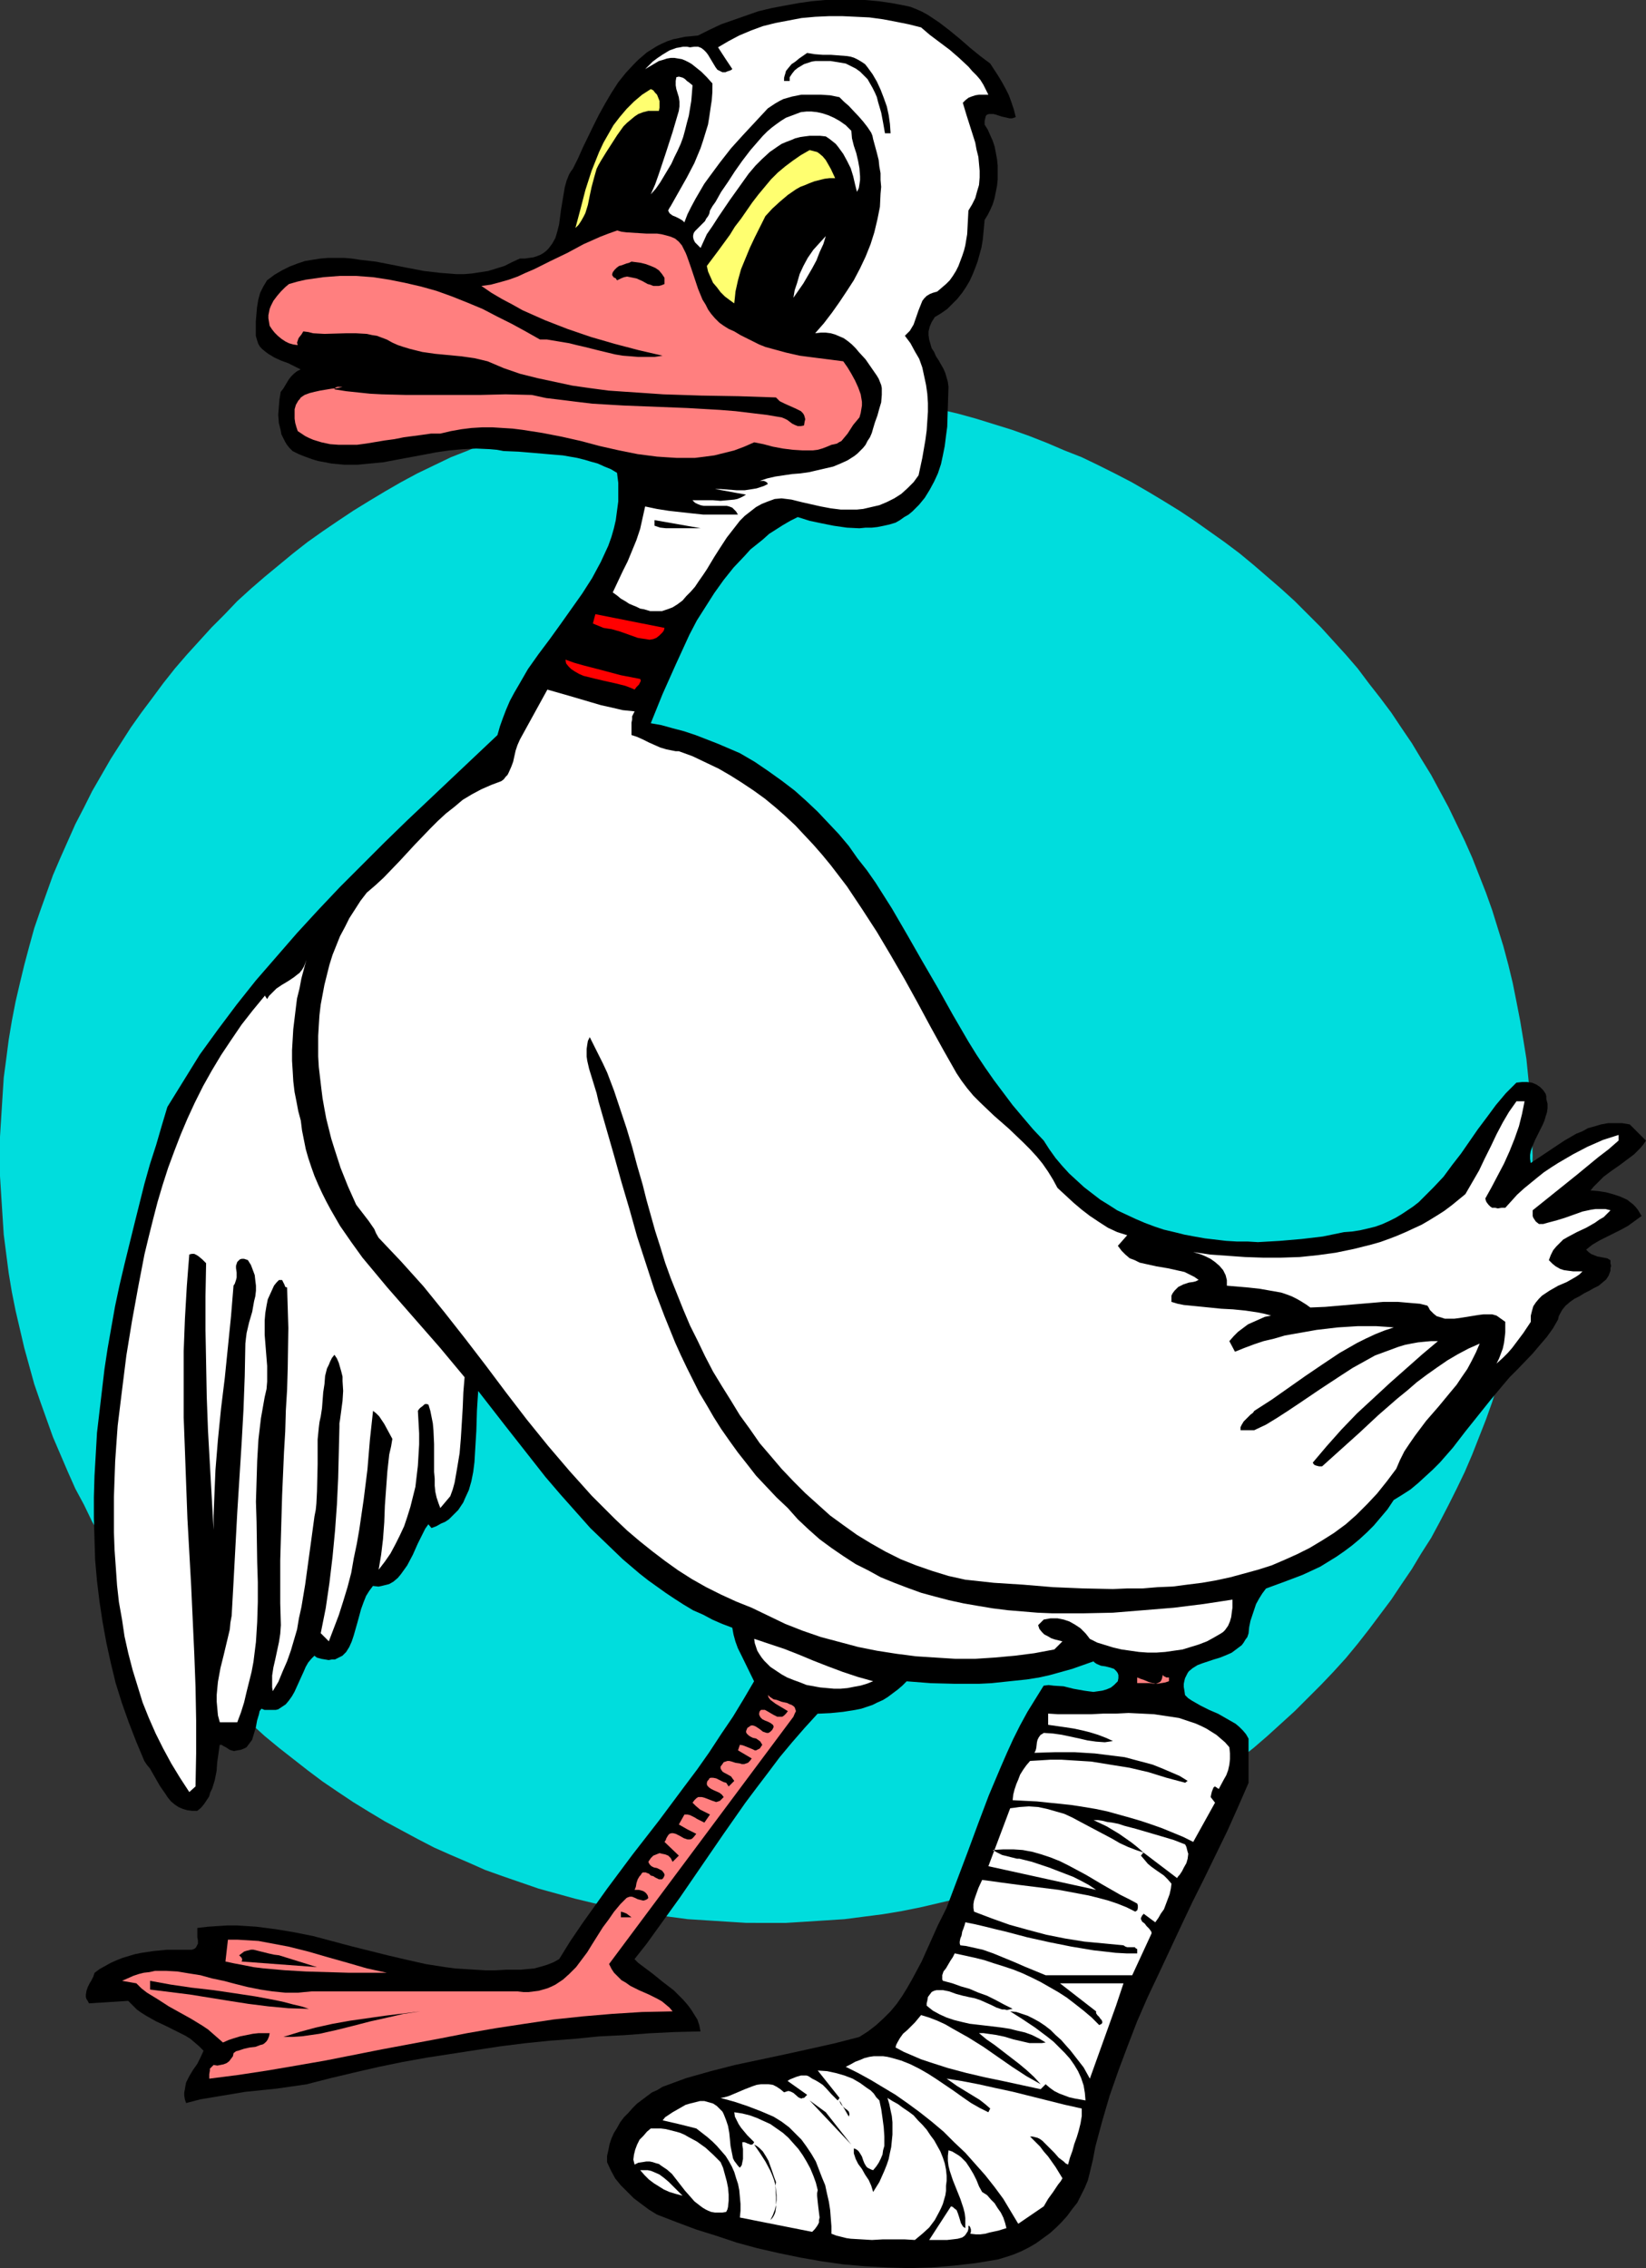 <?xml version="1.0" encoding="UTF-8" standalone="no"?>
<svg
   version="1.0"
   width="113mm"
   height="155.668mm"
   id="svg41"
   sodipodi:docname="Lame Duck.wmf"
   xmlns:inkscape="http://www.inkscape.org/namespaces/inkscape"
   xmlns:sodipodi="http://sodipodi.sourceforge.net/DTD/sodipodi-0.dtd"
   xmlns="http://www.w3.org/2000/svg"
   xmlns:svg="http://www.w3.org/2000/svg">
  <rect width="100%" height="100%" fill="#333333" stroke="none"/>
  <sodipodi:namedview
     id="namedview41"
     pagecolor="#ffffff"
     bordercolor="#000000"
     borderopacity="0.25"
     inkscape:showpageshadow="2"
     inkscape:pageopacity="0.0"
     inkscape:pagecheckerboard="0"
     inkscape:deskcolor="#d1d1d1"
     inkscape:document-units="mm" />
  <defs
     id="defs1">
    <pattern
       id="WMFhbasepattern"
       patternUnits="userSpaceOnUse"
       width="6"
       height="6"
       x="0"
       y="0" />
  </defs>
  <path
     style="fill:#00dddd;fill-opacity:1;fill-rule:evenodd;stroke:none"
     d="m 198.757,498.832 h 5.171 l 5.171,-0.323 5.009,-0.323 5.009,-0.323 5.009,-0.646 5.009,-0.646 4.848,-0.808 4.848,-0.97 4.848,-1.131 4.848,-1.131 4.686,-1.293 4.686,-1.293 4.686,-1.616 4.525,-1.616 4.525,-1.616 4.525,-1.939 4.525,-1.939 4.363,-1.939 4.201,-2.262 4.363,-2.262 4.201,-2.262 4.04,-2.424 4.201,-2.585 3.878,-2.585 3.878,-2.747 3.878,-2.909 3.878,-2.909 3.717,-2.909 3.555,-3.07 3.555,-3.232 3.555,-3.232 3.393,-3.393 3.393,-3.393 3.232,-3.393 3.232,-3.555 3.07,-3.717 2.909,-3.717 2.909,-3.878 2.909,-3.878 2.585,-3.878 2.747,-4.04 2.424,-4.04 2.585,-4.04 2.262,-4.201 2.262,-4.363 2.101,-4.201 2.101,-4.363 1.939,-4.525 1.778,-4.525 1.778,-4.525 1.616,-4.525 1.454,-4.686 1.454,-4.686 1.293,-4.686 1.131,-4.848 0.97,-4.848 0.97,-4.848 0.808,-4.848 0.808,-5.009 0.485,-5.009 0.485,-5.009 0.323,-5.009 0.162,-5.171 0.162,-5.171 -0.162,-5.009 -0.162,-5.171 -0.323,-5.171 -0.485,-5.009 -0.485,-4.848 -0.808,-5.009 -0.808,-4.848 -0.97,-5.009 -0.97,-4.848 -1.131,-4.686 -1.293,-4.848 -1.454,-4.686 -1.454,-4.686 -1.616,-4.525 -1.778,-4.525 -1.778,-4.525 -1.939,-4.363 -2.101,-4.363 -2.101,-4.363 -2.262,-4.201 -2.262,-4.201 -2.585,-4.201 -2.424,-4.04 -2.747,-4.04 -2.585,-3.878 -2.909,-3.878 -2.909,-3.717 -2.909,-3.878 -3.07,-3.555 -3.232,-3.555 -3.232,-3.555 -3.393,-3.393 -3.393,-3.393 -3.555,-3.232 -3.555,-3.07 -3.555,-3.07 -3.717,-3.07 -3.878,-2.909 -3.878,-2.747 -3.878,-2.747 -3.878,-2.585 -4.201,-2.585 -4.04,-2.424 -4.201,-2.424 -4.363,-2.262 -4.201,-2.101 -4.363,-2.101 -4.525,-1.778 -4.525,-1.939 -4.525,-1.778 -4.525,-1.616 -4.686,-1.454 -4.686,-1.454 -4.686,-1.293 -4.848,-1.131 -4.848,-0.97 -4.848,-0.97 -4.848,-0.808 -5.009,-0.646 -5.009,-0.646 -5.009,-0.485 -5.009,-0.323 -5.171,-0.162 h -5.171 -5.009 l -5.171,0.162 -5.009,0.323 -5.171,0.485 -4.848,0.646 -5.009,0.646 -4.848,0.808 -4.848,0.97 -5.009,0.97 -4.686,1.131 -4.686,1.293 -4.686,1.454 -4.686,1.454 -4.686,1.616 -4.525,1.778 -4.363,1.939 -4.525,1.778 -4.363,2.101 -4.363,2.101 -4.201,2.262 -4.201,2.424 -4.04,2.424 -4.201,2.585 -3.878,2.585 -4.04,2.747 -3.878,2.747 -3.717,2.909 -3.717,3.07 -3.717,3.07 -3.555,3.07 -3.555,3.232 -3.232,3.393 -3.393,3.393 -3.232,3.555 -3.232,3.555 -3.07,3.555 -3.07,3.878 -2.747,3.717 -2.909,3.878 -2.747,3.878 -2.585,4.04 -2.585,4.04 -2.424,4.201 -2.424,4.201 -2.101,4.201 -2.262,4.363 -1.939,4.363 -1.939,4.363 -1.939,4.525 -1.616,4.525 -1.616,4.525 -1.616,4.686 -1.293,4.686 -1.293,4.848 -1.131,4.686 -1.131,4.848 -0.97,5.009 -0.808,4.848 -0.646,5.009 -0.646,4.848 -0.323,5.009 L 0.323,289.733 0,294.904 v 5.009 5.171 l 0.323,5.171 0.323,5.009 0.323,5.009 0.646,5.009 0.646,5.009 0.808,4.848 0.97,4.848 1.131,4.848 1.131,4.848 1.293,4.686 1.293,4.686 1.616,4.686 1.616,4.525 1.616,4.525 1.939,4.525 1.939,4.525 1.939,4.363 2.262,4.201 2.101,4.363 2.424,4.201 2.424,4.04 2.585,4.04 2.585,4.04 2.747,3.878 2.909,3.878 2.747,3.878 3.07,3.717 3.07,3.717 3.232,3.555 3.232,3.393 3.393,3.393 3.232,3.393 3.555,3.232 3.555,3.232 3.717,3.07 3.717,2.909 3.717,2.909 3.878,2.909 4.04,2.747 3.878,2.585 4.201,2.585 4.04,2.424 4.201,2.262 4.201,2.262 4.363,2.262 4.363,1.939 4.525,1.939 4.363,1.939 4.525,1.616 4.686,1.616 4.686,1.616 4.686,1.293 4.686,1.293 4.686,1.131 5.009,1.131 4.848,0.97 4.848,0.808 5.009,0.646 4.848,0.646 5.171,0.323 5.009,0.323 5.171,0.323 z"
     id="path1" />
  <path
     style="fill:#000000;fill-opacity:1;fill-rule:evenodd;stroke:none"
     d="m 256.93,16.482 2.101,3.232 0.97,1.616 0.97,1.778 0.808,1.616 0.646,1.778 0.646,1.939 0.485,1.939 -0.485,0.162 -0.485,0.162 h -0.646 l -0.646,-0.162 -1.454,-0.323 -1.454,-0.485 -0.646,-0.162 h -0.646 -0.485 l -0.485,0.162 -0.323,0.323 -0.162,0.646 -0.162,0.646 v 0.485 0.485 l 0.808,1.293 0.646,1.454 0.646,1.454 0.485,1.454 0.323,1.616 0.323,1.778 0.162,1.616 v 1.778 1.778 l -0.162,1.616 -0.323,1.616 -0.323,1.616 -0.485,1.616 -0.646,1.454 -0.646,1.293 -0.808,1.293 -0.162,1.778 -0.162,1.778 -0.162,1.616 -0.323,1.939 -0.485,1.778 -0.485,1.778 -0.646,1.778 -0.646,1.616 -0.808,1.778 -0.97,1.616 -0.97,1.454 -1.293,1.616 -1.293,1.293 -1.293,1.293 -1.616,1.131 -1.616,0.97 -0.808,1.293 -0.485,1.131 -0.323,1.293 v 0.97 l 0.162,1.131 0.323,1.131 0.323,1.131 0.646,0.97 0.485,1.131 0.646,0.97 1.293,2.262 0.485,1.131 0.323,1.131 0.323,1.131 0.162,1.293 -0.162,5.171 -0.162,5.171 -0.323,2.424 -0.323,2.585 -0.485,2.424 -0.485,2.262 -0.808,2.424 -0.97,2.101 -1.131,2.101 -1.293,2.101 -1.454,1.778 -0.808,0.808 -0.97,0.97 -0.97,0.808 -1.131,0.646 -1.131,0.808 -1.131,0.646 -1.616,0.485 -1.454,0.323 -1.616,0.323 -1.454,0.162 h -1.616 l -1.616,0.162 -3.232,-0.162 -3.393,-0.485 -3.232,-0.646 -3.07,-0.646 -3.07,-0.97 -1.939,0.97 -1.939,1.131 -1.778,1.131 -1.778,1.131 -1.616,1.454 -1.616,1.293 -1.616,1.293 -1.454,1.616 -2.909,3.07 -2.585,3.232 -2.424,3.393 -2.262,3.555 -2.262,3.555 -1.939,3.717 -1.778,3.878 -1.778,3.878 -3.393,7.595 -3.07,7.595 2.747,0.485 2.909,0.808 3.07,0.808 2.909,0.97 2.909,1.131 2.909,1.131 5.656,2.424 3.878,2.262 3.555,2.424 3.393,2.424 3.393,2.585 3.07,2.747 2.909,2.747 2.747,2.909 2.747,2.909 2.585,3.07 2.262,3.232 2.424,3.07 2.262,3.232 4.201,6.625 4.04,6.948 3.878,6.787 4.04,6.948 3.878,6.948 4.04,6.948 2.101,3.393 2.262,3.393 2.262,3.232 2.424,3.232 2.424,3.232 2.585,3.07 2.747,3.232 2.747,2.909 1.454,2.262 1.616,2.262 1.778,2.101 1.778,1.939 1.939,1.778 1.939,1.778 2.101,1.616 2.101,1.616 2.101,1.293 2.262,1.454 2.424,1.131 2.424,1.131 2.262,0.97 2.585,0.97 2.424,0.808 2.747,0.646 2.585,0.646 2.585,0.485 2.747,0.485 2.747,0.323 2.747,0.323 2.747,0.162 h 2.747 l 2.747,0.162 5.656,-0.323 5.656,-0.485 5.494,-0.646 5.494,-1.131 2.101,-0.162 2.101,-0.323 2.101,-0.485 1.939,-0.485 1.778,-0.646 1.778,-0.808 1.616,-0.808 1.616,-0.97 1.454,-0.97 1.454,-0.97 1.454,-1.131 1.293,-1.293 2.585,-2.585 2.585,-2.747 2.262,-3.07 2.262,-2.909 4.363,-6.302 2.424,-3.232 2.262,-3.07 2.585,-3.07 2.747,-2.747 1.454,-0.162 h 1.293 l 1.293,0.162 1.131,0.485 0.97,0.646 0.808,0.808 0.323,0.485 0.323,0.485 0.162,0.646 v 0.646 l 0.323,1.293 v 1.131 l -0.162,1.131 -0.323,0.97 -0.323,1.131 -0.485,1.131 -0.97,1.939 -0.485,0.97 -0.485,0.97 -0.808,1.939 -0.323,0.97 -0.162,0.97 v 0.97 l 0.162,1.131 2.909,-1.939 2.909,-1.939 2.909,-1.939 3.07,-1.778 1.616,-0.646 1.454,-0.808 1.778,-0.485 1.616,-0.485 1.778,-0.323 h 1.778 1.939 l 1.939,0.323 4.201,4.201 -0.646,0.97 -0.808,0.97 -1.616,1.616 -1.939,1.454 -1.939,1.454 -2.101,1.454 -1.939,1.454 -1.778,1.778 -0.808,0.808 -0.808,0.97 1.939,0.162 2.101,0.323 1.778,0.485 1.939,0.646 1.778,0.808 0.808,0.646 0.646,0.485 0.646,0.646 0.646,0.808 0.485,0.808 0.485,0.808 -1.778,1.293 -1.778,1.293 -1.778,0.97 -1.939,0.97 -3.555,1.778 -1.939,1.131 -1.616,1.293 0.646,0.646 0.646,0.485 0.808,0.323 0.808,0.323 1.778,0.323 0.808,0.162 0.808,0.485 v 0.808 l 0.162,0.646 -0.162,0.646 v 0.646 l -0.485,1.293 -0.646,0.97 -0.97,0.808 -0.97,0.808 -1.293,0.646 -1.131,0.646 -1.293,0.646 -1.293,0.808 -1.293,0.646 -1.131,0.808 -1.131,0.97 -0.808,0.97 -0.646,1.131 -0.323,0.646 -0.162,0.808 -1.293,2.262 -1.616,2.262 -1.939,2.262 -1.778,2.101 -4.04,4.201 -1.939,1.939 -1.778,2.101 -3.232,3.878 -6.464,8.08 -3.232,4.201 -3.393,3.878 -1.778,1.778 -1.939,1.778 -1.939,1.778 -1.939,1.616 -2.262,1.454 -2.101,1.293 -1.616,2.424 -1.778,2.101 -1.778,2.101 -1.778,1.778 -1.939,1.778 -1.939,1.616 -1.939,1.454 -2.101,1.454 -2.101,1.293 -2.101,1.293 -4.525,2.101 -4.686,1.778 -4.848,1.778 -0.97,1.293 -0.808,1.293 -0.808,1.454 -0.485,1.454 -0.485,1.454 -0.485,1.454 -0.323,1.616 -0.162,1.616 -0.323,0.97 -0.485,0.646 -0.485,0.808 -0.485,0.646 -1.293,0.97 -1.293,0.97 -1.454,0.646 -1.616,0.646 -1.616,0.485 -1.454,0.485 -1.454,0.485 -1.293,0.485 -1.293,0.808 -0.97,0.808 -0.323,0.485 -0.323,0.646 -0.323,0.646 -0.162,0.646 -0.162,0.808 v 0.808 l 0.162,0.97 0.162,1.131 0.808,0.808 0.97,0.646 2.262,1.293 2.262,1.131 2.262,0.97 2.262,1.293 1.131,0.646 1.131,0.646 0.97,0.808 0.97,0.97 0.808,0.97 0.646,1.131 v 11.473 l -2.747,6.302 -2.747,6.14 -5.979,12.281 -3.07,6.14 -2.909,6.14 -5.817,12.443 -2.909,6.14 -2.747,6.302 -2.424,6.302 -2.424,6.464 -2.262,6.464 -1.939,6.625 -1.778,6.625 -0.646,3.393 -0.808,3.393 -0.485,1.939 -0.808,1.939 -0.97,1.939 -0.97,1.939 -1.293,1.616 -1.293,1.778 -1.454,1.616 -1.454,1.454 -1.616,1.454 -1.778,1.293 -1.778,1.293 -1.939,1.131 -1.939,0.97 -1.939,0.808 -1.939,0.646 -2.101,0.646 -5.817,0.97 -5.656,0.646 -5.817,0.485 -5.817,0.162 -5.656,-0.162 -5.817,-0.323 -5.656,-0.485 -5.656,-0.808 -5.494,-0.97 -5.494,-1.131 -5.656,-1.293 -5.333,-1.454 -5.333,-1.778 -5.171,-1.616 -5.171,-1.939 -5.009,-1.939 -2.101,-1.293 -1.939,-1.454 -1.939,-1.454 -1.616,-1.616 -1.778,-1.778 -1.454,-1.778 -1.131,-2.101 -0.97,-2.101 v -1.616 l 0.323,-1.454 0.323,-1.616 0.485,-1.454 0.646,-1.454 0.808,-1.293 0.808,-1.454 0.97,-1.293 1.131,-1.131 1.131,-1.293 1.131,-1.131 1.293,-0.97 1.293,-0.97 1.293,-0.97 1.454,-0.646 1.293,-0.808 3.07,-1.131 3.07,-1.131 6.302,-1.778 6.302,-1.616 12.927,-2.747 6.625,-1.454 6.464,-1.454 6.302,-1.616 2.262,-1.454 2.101,-1.616 1.939,-1.778 1.778,-1.778 1.616,-1.939 1.454,-2.101 1.293,-2.101 1.293,-2.262 2.424,-4.525 2.101,-4.686 2.101,-4.686 2.262,-4.525 2.747,-7.272 2.747,-7.272 2.747,-7.433 2.747,-7.272 3.07,-7.272 1.616,-3.717 1.616,-3.555 1.778,-3.555 1.939,-3.555 2.101,-3.393 2.101,-3.393 1.293,-0.162 1.293,0.162 2.585,0.162 1.293,0.323 1.293,0.323 2.747,0.485 1.131,0.162 1.293,0.162 1.131,-0.162 1.131,-0.162 1.131,-0.323 1.131,-0.485 0.808,-0.646 0.97,-0.97 0.162,-0.808 v -0.808 l -0.162,-0.485 -0.323,-0.485 -0.323,-0.323 -0.323,-0.323 -0.97,-0.323 -1.293,-0.323 -1.131,-0.162 -1.131,-0.485 -0.485,-0.323 -0.323,-0.323 -2.747,0.97 -2.747,0.97 -2.909,0.808 -2.909,0.808 -2.909,0.646 -3.07,0.485 -3.07,0.323 -3.07,0.323 -3.07,0.323 -3.232,0.162 h -6.14 l -6.302,-0.162 -6.302,-0.485 -1.131,1.131 -1.131,0.97 -1.293,0.97 -1.293,0.97 -1.293,0.808 -1.454,0.646 -1.293,0.646 -1.454,0.485 -1.454,0.485 -1.616,0.323 -3.07,0.485 -3.232,0.323 -3.393,0.162 -3.393,3.717 -3.232,3.717 -3.232,3.878 -2.909,3.878 -3.07,4.04 -2.909,3.878 -5.656,8.08 -5.656,8.241 -5.656,8.241 -5.817,8.08 -2.909,4.04 -3.07,3.878 0.97,0.97 1.293,0.97 2.585,1.939 2.585,2.101 2.747,2.101 2.424,2.424 1.131,1.293 0.97,1.293 0.808,1.293 0.808,1.293 0.485,1.454 0.323,1.616 -6.625,0.162 -6.625,0.323 -6.464,0.485 -6.625,0.323 -6.464,0.646 -6.464,0.485 -6.302,0.646 -6.464,0.808 -6.302,0.97 -6.302,0.97 -6.302,0.97 -6.302,1.131 -6.302,1.293 -6.302,1.454 -6.14,1.454 -6.302,1.616 -7.918,1.131 -7.918,0.808 -3.878,0.646 -3.878,0.646 -3.878,0.646 -3.717,0.97 -0.323,-0.97 -0.162,-0.97 v -0.808 l 0.162,-0.808 0.162,-0.97 0.162,-0.808 0.808,-1.616 0.97,-1.616 1.131,-1.616 0.808,-1.616 0.808,-1.778 -1.131,-1.131 -1.131,-0.97 -1.131,-0.97 -1.293,-0.808 -2.585,-1.293 -2.585,-1.293 -2.424,-1.131 -2.585,-1.454 -1.293,-0.808 -1.131,-0.808 -1.131,-1.131 -1.131,-1.131 -10.18,0.646 -0.323,-0.646 -0.323,-0.485 -0.162,-0.485 v -0.646 l 0.162,-0.97 0.323,-0.97 0.485,-0.97 0.485,-0.808 0.485,-0.97 0.323,-0.97 1.293,-0.97 1.454,-0.808 1.454,-0.808 1.454,-0.646 1.616,-0.646 1.616,-0.485 1.616,-0.485 1.616,-0.323 3.232,-0.485 3.393,-0.323 h 3.393 3.07 l 0.485,-0.162 0.323,-0.162 0.323,-0.323 0.162,-0.323 0.323,-0.646 v -0.808 l -0.162,-0.808 v -0.808 -0.808 -0.808 l 2.747,-0.323 2.424,-0.162 2.585,-0.162 h 2.585 l 2.585,0.162 2.424,0.162 5.009,0.646 4.848,0.808 4.848,0.97 4.848,1.293 4.848,1.293 9.695,2.424 4.848,1.131 5.009,1.131 5.171,0.808 2.424,0.323 2.585,0.162 2.585,0.162 2.747,0.162 h 2.585 l 2.747,-0.162 h 1.778 1.939 l 1.778,-0.162 1.778,-0.162 1.778,-0.485 1.616,-0.485 1.616,-0.646 1.454,-0.808 2.909,-4.686 3.07,-4.525 3.232,-4.525 3.232,-4.525 6.625,-8.888 6.787,-8.726 6.625,-8.888 3.393,-4.525 3.07,-4.363 3.07,-4.686 3.07,-4.525 2.747,-4.525 2.747,-4.686 -3.393,-6.948 -0.808,-1.616 -0.646,-1.778 -0.485,-1.778 -0.323,-1.778 -2.585,-0.97 -2.585,-1.131 -2.424,-1.293 -2.585,-1.131 -2.424,-1.454 -2.262,-1.454 -2.424,-1.616 -2.262,-1.616 -2.262,-1.616 -2.262,-1.778 -4.363,-3.717 -4.201,-4.04 -4.201,-4.04 -3.878,-4.363 -3.878,-4.363 -3.878,-4.525 -3.555,-4.525 -3.555,-4.525 -3.555,-4.525 -3.393,-4.363 -3.393,-4.363 -0.162,2.424 -0.162,2.585 -0.162,5.333 -0.323,5.332 -0.162,2.747 -0.323,2.585 -0.485,2.424 -0.646,2.262 -0.97,2.101 -0.485,1.131 -0.646,0.97 -0.646,0.97 -0.808,0.808 -0.808,0.808 -0.808,0.808 -0.97,0.646 -1.131,0.485 -1.131,0.646 -1.293,0.485 -0.808,-0.97 -0.808,1.131 -0.646,1.293 -1.293,2.585 -0.646,1.454 -0.646,1.454 -1.454,2.747 -0.808,1.131 -0.808,1.131 -0.808,0.97 -1.131,0.97 -1.131,0.646 -1.293,0.323 -0.646,0.162 -0.808,0.162 -1.454,-0.162 -0.97,1.293 -0.808,1.293 -0.646,1.616 -0.646,1.778 -0.97,3.555 -0.97,3.393 -0.485,1.454 -0.646,1.454 -0.808,1.293 -0.485,0.485 -0.485,0.485 -0.646,0.323 -0.646,0.323 -0.646,0.323 h -0.808 l -0.808,0.162 -0.97,-0.162 -0.97,-0.162 -1.131,-0.323 -0.646,-0.485 -0.808,0.808 -0.808,0.97 -0.646,1.131 -0.485,1.131 -2.424,5.333 -0.646,1.131 -0.808,1.131 -0.808,0.97 -0.97,0.646 -0.97,0.646 -0.646,0.162 h -0.646 -0.646 -0.808 -0.808 l -0.808,-0.323 -0.485,0.646 -0.162,0.808 -0.485,1.616 -0.323,1.778 -0.485,1.616 -0.485,1.616 -0.485,0.646 -0.485,0.646 -0.485,0.646 -0.646,0.323 -0.808,0.323 -0.97,0.162 -0.808,0.162 -0.646,-0.162 -0.485,-0.162 -0.485,-0.323 -0.485,-0.323 -0.646,-0.323 -0.485,-0.323 h -0.485 l -0.646,4.525 -0.162,2.262 -0.485,2.424 -0.646,2.101 -0.485,0.97 -0.323,1.131 -0.646,0.97 -0.646,0.97 -0.808,0.97 -0.97,0.808 h -1.293 l -1.293,-0.162 -1.131,-0.323 -1.131,-0.485 -0.97,-0.646 -0.97,-0.808 -0.808,-0.97 -0.646,-0.97 -1.454,-2.101 -1.293,-2.262 -1.293,-2.262 -0.808,-0.97 -0.646,-0.97 -2.101,-5.009 -1.939,-5.009 -1.778,-5.009 -1.616,-5.171 -1.293,-5.333 -1.131,-5.171 -0.97,-5.333 -0.808,-5.333 -0.646,-5.332 -0.485,-5.494 -0.162,-5.333 -0.162,-5.494 v -5.494 l 0.162,-5.494 0.323,-5.494 0.323,-5.656 0.646,-5.494 0.646,-5.494 0.646,-5.494 0.808,-5.333 0.97,-5.494 0.97,-5.494 1.131,-5.332 1.293,-5.494 2.585,-10.503 2.585,-10.342 1.454,-5.171 1.616,-5.009 1.454,-5.009 1.454,-4.848 2.101,-3.393 2.101,-3.393 4.201,-6.787 4.686,-6.464 4.848,-6.464 5.009,-6.302 5.333,-6.14 5.333,-6.14 5.494,-5.979 5.656,-5.979 5.817,-5.817 5.817,-5.817 5.817,-5.656 11.796,-11.15 5.817,-5.494 5.817,-5.494 0.646,-2.262 0.808,-2.262 0.808,-2.101 0.97,-2.262 1.131,-2.101 1.131,-1.939 2.424,-4.201 2.747,-3.878 2.909,-3.878 2.909,-4.04 2.747,-3.878 2.747,-3.878 2.585,-4.04 2.262,-4.201 0.97,-2.101 0.97,-2.101 0.808,-2.262 0.646,-2.262 0.485,-2.101 0.323,-2.424 0.323,-2.424 v -2.424 -2.424 l -0.323,-2.585 -1.616,-0.97 -1.616,-0.646 -1.778,-0.808 -1.778,-0.485 -1.616,-0.485 -1.939,-0.485 -3.717,-0.646 -3.878,-0.323 -3.717,-0.323 -3.878,-0.323 -3.878,-0.162 -1.778,-0.323 -1.778,-0.162 -3.555,-0.162 -3.393,0.162 -3.555,0.323 -3.393,0.485 -3.393,0.646 -6.948,1.293 -3.393,0.646 -3.393,0.323 -3.393,0.323 h -3.393 l -1.616,-0.162 -1.778,-0.162 -1.616,-0.323 -1.778,-0.323 -1.616,-0.485 -1.778,-0.646 -1.616,-0.646 -1.616,-0.808 -0.808,-0.808 -0.646,-0.808 -0.485,-0.808 -0.485,-0.97 -0.485,-0.97 -0.162,-0.97 -0.485,-1.939 -0.162,-2.101 0.162,-2.101 0.162,-1.939 0.323,-1.939 0.646,-0.808 0.485,-0.808 0.485,-0.808 0.485,-0.808 0.646,-0.808 0.646,-0.646 0.808,-0.646 0.97,-0.485 -1.616,-0.808 -1.616,-0.808 -1.778,-0.646 -1.778,-0.808 -1.616,-0.97 -0.646,-0.485 -0.808,-0.646 -0.646,-0.646 -0.485,-0.808 -0.323,-0.97 -0.323,-1.131 v -3.717 l 0.162,-1.939 0.162,-1.778 0.323,-1.939 0.485,-1.778 0.808,-1.616 0.97,-1.616 1.939,-1.454 1.939,-1.131 1.939,-0.97 2.101,-0.808 1.939,-0.646 1.939,-0.323 2.101,-0.323 1.939,-0.162 h 2.101 2.101 l 1.939,0.162 2.101,0.323 4.201,0.485 8.241,1.616 4.201,0.808 4.201,0.485 2.101,0.162 2.101,0.162 h 2.101 l 1.939,-0.162 2.101,-0.323 2.101,-0.323 2.101,-0.646 2.101,-0.646 1.939,-0.97 2.101,-0.97 h 1.293 l 1.131,-0.162 1.131,-0.162 0.97,-0.323 0.808,-0.323 0.808,-0.485 0.646,-0.485 0.646,-0.646 0.485,-0.646 0.485,-0.646 0.808,-1.454 0.485,-1.616 0.485,-1.939 0.485,-3.717 0.323,-1.939 0.323,-1.939 0.323,-1.939 0.485,-1.778 0.646,-1.616 0.485,-0.808 0.485,-0.646 1.293,-2.585 1.293,-2.909 2.747,-5.656 1.454,-2.909 1.616,-2.909 1.616,-2.747 1.778,-2.747 1.939,-2.424 2.101,-2.262 1.131,-1.131 1.131,-0.97 1.131,-0.97 1.293,-0.808 1.293,-0.808 1.293,-0.646 1.454,-0.646 1.454,-0.485 1.616,-0.323 1.454,-0.323 1.778,-0.162 1.616,-0.162 2.909,-1.454 3.07,-1.454 3.232,-1.131 3.232,-1.131 3.232,-1.131 3.393,-0.808 3.393,-0.646 3.555,-0.646 3.393,-0.485 L 214.109,0 h 3.393 3.555 3.393 l 3.555,0.323 3.393,0.485 3.393,0.646 1.454,0.323 1.616,0.646 1.454,0.646 1.454,0.808 1.454,0.97 1.454,0.97 2.747,2.101 2.747,2.262 2.585,2.262 2.585,2.101 1.293,0.97 z"
     id="path2" />
  <path
     style="fill:#ffffff;fill-opacity:1;fill-rule:evenodd;stroke:none"
     d="m 238.994,7.11 2.262,1.939 5.171,3.878 2.424,2.101 2.424,2.262 0.97,1.131 1.131,1.131 0.97,1.131 0.808,1.293 0.646,1.293 0.646,1.293 h -0.808 -0.808 -0.808 l -0.97,0.162 -0.97,0.323 -0.808,0.323 -0.808,0.646 -0.646,0.646 0.97,3.232 1.131,3.555 1.131,3.555 0.323,1.778 0.485,1.939 0.162,1.778 0.162,1.778 v 1.778 l -0.162,1.939 -0.485,1.616 -0.485,1.778 -0.808,1.616 -0.97,1.616 -0.162,3.07 -0.162,3.07 -0.485,2.909 -0.323,1.293 -0.485,1.454 -0.485,1.293 -0.485,1.293 -0.646,1.293 -0.808,1.293 -0.808,1.131 -0.97,0.97 -1.131,0.97 -1.131,0.97 -1.131,0.323 -0.808,0.323 -0.808,0.485 -0.646,0.646 -0.485,0.646 -0.323,0.808 -0.646,1.616 -1.293,3.717 -0.485,0.808 -0.485,0.808 -0.646,0.646 -0.646,0.646 1.454,1.939 1.131,2.101 1.131,1.939 0.808,2.262 0.485,2.262 0.485,2.262 0.323,2.262 0.162,2.424 v 2.262 l -0.162,2.424 -0.162,2.424 -0.323,2.424 -0.808,4.686 -0.97,4.525 -1.293,1.778 -1.616,1.616 -1.616,1.454 -1.778,1.131 -1.939,0.97 -1.939,0.808 -2.101,0.485 -2.101,0.485 -1.616,0.162 h -1.454 -1.293 -1.454 l -2.585,-0.323 -2.585,-0.485 -5.009,-1.131 -2.585,-0.646 -2.585,-0.323 -1.778,0.162 -1.778,0.646 -1.616,0.646 -1.454,0.808 -1.454,1.131 -1.454,1.131 -1.293,1.293 -1.131,1.454 -1.131,1.454 -1.131,1.454 -2.101,3.232 -1.131,1.778 -0.97,1.616 -0.97,1.616 -0.97,1.454 -1.131,1.616 -0.97,1.454 -1.131,1.293 -1.131,1.131 -0.97,1.131 -1.293,0.97 -1.293,0.808 -1.293,0.485 -1.454,0.485 h -1.454 -1.616 l -1.616,-0.485 -0.97,-0.162 -0.97,-0.485 -0.808,-0.323 -1.131,-0.485 -0.97,-0.646 -1.131,-0.646 -0.97,-0.808 -1.131,-0.808 2.585,-5.494 1.293,-2.585 1.131,-2.747 1.131,-2.747 0.97,-2.909 0.646,-2.909 0.646,-2.909 3.07,0.646 3.07,0.485 2.909,0.323 2.909,0.323 3.07,0.323 h 2.909 3.07 3.07 l -0.485,-0.808 -0.485,-0.485 -0.485,-0.485 -0.808,-0.323 -0.646,-0.162 h -0.808 -1.778 -1.778 -1.616 l -0.808,-0.162 -0.808,-0.323 -0.646,-0.323 -0.646,-0.646 h 1.778 1.778 1.778 l 1.939,0.162 1.778,-0.162 1.778,-0.162 0.808,-0.162 0.808,-0.323 0.646,-0.323 0.808,-0.485 -2.747,-0.485 -2.585,-0.485 -2.747,-0.485 h -1.293 -1.454 2.101 2.101 l 4.201,0.323 h 2.101 l 2.101,-0.323 0.97,-0.162 1.939,-0.646 0.97,-0.485 -0.162,-0.323 -0.162,-0.162 -0.646,-0.323 h -0.646 -0.485 l 1.939,-0.646 2.101,-0.485 4.363,-0.646 2.101,-0.162 2.262,-0.323 2.101,-0.485 2.101,-0.485 2.101,-0.485 1.939,-0.808 1.778,-0.808 1.778,-1.131 0.808,-0.646 0.646,-0.646 0.808,-0.808 0.646,-0.808 0.485,-0.97 0.646,-0.97 0.485,-1.131 0.323,-1.131 0.485,-1.616 0.646,-1.778 0.485,-1.778 0.485,-1.616 0.162,-1.939 v -0.808 -0.97 l -0.162,-0.808 -0.323,-0.808 -0.323,-0.808 -0.485,-0.808 -1.454,-2.101 -1.454,-2.101 -1.778,-1.939 -0.808,-0.97 -0.97,-0.97 -0.97,-0.808 -1.131,-0.808 -1.131,-0.485 -1.131,-0.485 -1.131,-0.323 -1.293,-0.162 h -1.293 l -1.454,0.162 2.262,-2.585 2.101,-2.747 1.939,-2.747 1.939,-2.909 1.778,-2.747 1.616,-3.07 1.454,-3.07 1.293,-3.232 0.97,-3.07 0.808,-3.393 0.646,-3.232 0.162,-3.393 0.162,-1.778 -0.162,-1.778 v -1.778 l -0.323,-1.778 -0.162,-1.616 -0.485,-1.939 -0.485,-1.778 -0.485,-1.778 -0.162,-0.808 -0.323,-0.808 -0.97,-1.454 -1.131,-1.454 -1.131,-1.293 -2.585,-2.747 -1.293,-1.131 -1.131,-1.131 -2.424,-0.485 -2.424,-0.162 h -2.585 -2.424 l -2.424,0.485 -1.131,0.323 -1.131,0.323 -0.97,0.485 -1.131,0.646 -0.97,0.646 -0.97,0.646 -6.464,6.948 -3.07,3.393 -2.909,3.717 -2.747,3.717 -1.293,1.778 -1.131,1.939 -1.131,1.939 -1.131,2.101 -0.97,1.939 -0.808,2.101 -0.485,-0.485 -0.808,-0.485 -0.97,-0.485 -0.808,-0.323 -0.646,-0.485 -0.162,-0.162 -0.162,-0.323 -0.162,-0.323 0.162,-0.323 0.162,-0.323 0.323,-0.485 2.101,-3.717 2.101,-3.717 1.939,-3.717 1.616,-3.878 0.646,-1.939 0.646,-2.101 0.646,-2.101 0.323,-1.939 0.323,-2.262 0.323,-2.101 0.162,-2.101 V 21.653 l -1.454,-1.616 -1.454,-1.454 -1.616,-1.293 -0.808,-0.646 -0.808,-0.485 -0.97,-0.485 -0.808,-0.323 -0.97,-0.162 -0.97,-0.162 h -0.97 l -0.97,0.162 -0.97,0.323 -1.131,0.323 -3.555,2.101 0.323,-0.323 0.485,-0.485 1.131,-1.131 1.293,-0.97 1.454,-0.97 1.616,-0.97 1.778,-0.646 0.97,-0.162 0.808,-0.162 h 0.97 l 0.808,0.162 1.131,-0.162 h 0.97 l 0.808,0.323 0.646,0.485 0.646,0.646 0.485,0.646 0.97,1.616 0.97,1.616 0.485,0.646 0.646,0.323 0.646,0.323 h 0.808 l 0.323,-0.162 0.485,-0.162 0.485,-0.162 0.485,-0.323 -1.939,-2.909 -1.778,-2.747 2.747,-1.616 2.747,-1.454 3.07,-1.293 3.07,-1.131 3.232,-0.808 3.393,-0.646 3.393,-0.646 3.555,-0.323 3.555,-0.162 h 3.555 l 3.555,0.162 3.393,0.162 3.555,0.485 3.393,0.646 3.232,0.646 z"
     id="path3" />
  <path
     style="fill:#000000;fill-opacity:1;fill-rule:evenodd;stroke:none"
     d="m 225.097,17.452 1.293,1.778 1.131,1.939 0.97,2.101 0.808,2.101 0.808,2.262 0.485,2.262 0.323,2.262 0.162,2.424 h -1.454 l -0.485,-2.747 -0.485,-2.585 -0.808,-2.747 -0.323,-1.293 -0.485,-1.131 -0.646,-1.293 -0.646,-1.131 -0.646,-1.131 -0.97,-0.97 -0.97,-0.97 -1.131,-0.808 -1.293,-0.646 -1.293,-0.646 -1.939,-0.323 -1.939,-0.323 h -2.101 -1.939 l -0.97,0.162 -0.97,0.323 -0.97,0.323 -0.808,0.485 -0.808,0.485 -0.808,0.646 -0.646,0.808 -0.646,0.97 v 0.97 h -1.454 V 20.199 l 0.162,-0.646 0.162,-0.485 0.162,-0.646 0.646,-0.808 0.808,-0.97 0.97,-0.646 0.97,-0.808 2.101,-1.454 1.939,0.323 2.101,0.162 h 2.101 l 2.101,0.162 2.101,0.162 0.97,0.162 0.97,0.323 0.97,0.485 0.808,0.485 0.97,0.646 z"
     id="path4" />
  <path
     style="fill:#ffffff;fill-opacity:1;fill-rule:evenodd;stroke:none"
     d="m 179.69,22.138 -0.162,2.101 -0.162,1.939 -0.323,1.939 -0.323,1.939 -0.485,1.778 -0.485,1.939 -0.485,1.778 -0.646,1.778 -0.808,1.778 -0.808,1.616 -0.808,1.778 -0.97,1.616 -0.97,1.616 -0.97,1.616 -1.131,1.616 -1.293,1.454 1.131,-2.585 0.97,-2.747 1.778,-5.333 1.778,-5.494 1.616,-5.494 0.162,-1.131 v -1.293 l -0.162,-1.131 -0.646,-2.101 -0.162,-0.97 v -1.131 l 0.162,-0.97 0.646,-0.162 0.646,0.162 0.485,0.162 0.485,0.323 0.485,0.485 0.485,0.323 z"
     id="path5" />
  <path
     style="fill:#ffff70;fill-opacity:1;fill-rule:evenodd;stroke:none"
     d="m 170.964,28.763 h -1.454 -1.293 l -1.293,0.323 -1.293,0.485 -0.97,0.646 -0.97,0.808 -0.97,0.808 -0.97,0.97 -1.616,2.262 -1.454,2.262 -1.454,2.262 -1.293,2.101 -0.646,1.131 -0.485,0.97 -0.646,2.262 -0.646,2.424 -0.485,2.262 -0.485,2.424 -0.646,2.101 -0.485,0.97 -0.646,1.131 -0.646,0.97 -0.808,0.808 1.293,-4.848 1.293,-5.009 1.616,-5.009 0.97,-2.424 0.97,-2.424 1.131,-2.424 1.293,-2.262 1.293,-2.262 1.616,-2.101 1.778,-2.101 1.939,-1.939 2.101,-1.778 2.262,-1.454 0.646,0.323 0.485,0.646 0.485,0.485 0.323,0.808 0.323,0.808 v 0.808 0.97 z"
     id="path6" />
  <path
     style="fill:#ffffff;fill-opacity:1;fill-rule:evenodd;stroke:none"
     d="m 220.895,33.934 0.162,1.939 0.485,1.939 0.646,1.939 0.485,2.101 0.323,1.778 0.162,2.101 v 0.97 l -0.162,1.131 -0.162,0.97 -0.485,0.97 -0.485,-1.939 -0.485,-2.101 -0.646,-2.101 -0.97,-1.939 -0.97,-1.778 -1.293,-1.778 -0.646,-0.808 -0.808,-0.646 -0.808,-0.646 -0.97,-0.646 -1.454,-0.162 h -1.293 -1.454 l -1.293,0.162 -1.131,0.162 -1.293,0.323 -1.131,0.485 -1.293,0.485 -1.131,0.485 -0.97,0.646 -2.101,1.454 -1.939,1.778 -1.778,1.778 -1.778,2.101 -1.616,2.262 -3.232,4.525 -3.07,4.525 -1.454,2.262 -1.454,2.101 -1.616,3.555 -0.808,-0.808 -0.646,-0.646 -0.323,-0.646 -0.162,-0.646 v -0.485 l 0.162,-0.646 0.323,-0.485 0.485,-0.485 0.485,-0.485 0.485,-0.485 1.131,-1.131 0.323,-0.646 0.485,-0.646 0.323,-0.646 0.162,-0.808 0.646,-1.131 0.808,-1.131 1.454,-2.585 1.778,-2.585 1.778,-2.747 1.939,-2.747 2.101,-2.747 2.101,-2.424 1.131,-1.293 1.131,-1.131 1.131,-0.97 1.293,-0.97 1.131,-0.808 1.293,-0.808 1.293,-0.485 1.293,-0.485 1.293,-0.485 1.454,-0.162 h 1.293 l 1.454,0.162 1.454,0.323 1.454,0.485 1.454,0.646 1.454,0.808 1.616,1.131 z"
     id="path7" />
  <path
     style="fill:#ffff70;fill-opacity:1;fill-rule:evenodd;stroke:none"
     d="m 216.694,46.215 h -1.454 l -1.293,0.162 -1.293,0.323 -1.293,0.323 -1.293,0.485 -1.131,0.485 -1.293,0.485 -1.131,0.646 -2.101,1.454 -2.101,1.778 -1.939,1.778 -1.778,1.939 -2.747,5.494 -1.293,2.747 -1.131,2.747 -1.131,2.747 -0.808,2.909 -0.646,2.909 -0.162,1.616 -0.162,1.454 -1.131,-0.808 -1.293,-0.97 -1.131,-1.131 -0.97,-1.293 -0.97,-1.131 -0.646,-1.454 -0.646,-1.454 -0.323,-1.454 1.454,-1.939 1.454,-1.939 3.07,-4.201 1.293,-2.101 1.616,-2.101 2.909,-4.201 1.616,-2.101 1.616,-1.939 1.616,-1.939 1.778,-1.778 1.939,-1.616 1.939,-1.454 2.101,-1.454 2.262,-1.293 0.646,0.162 0.646,0.162 0.646,0.162 0.485,0.323 0.97,0.808 0.808,0.97 0.646,1.131 0.646,1.131 z"
     id="path8" />
  <path
     style="fill:#ff7f7f;fill-opacity:1;fill-rule:evenodd;stroke:none"
     d="m 178.235,66.414 0.97,2.747 0.97,2.909 0.97,2.909 1.131,2.747 0.808,1.293 0.646,1.293 0.808,1.131 0.97,1.131 1.131,1.131 1.131,0.808 1.293,0.808 1.454,0.646 1.616,0.97 1.616,0.808 1.616,0.808 1.616,0.808 1.616,0.646 1.778,0.485 3.555,0.97 3.555,0.808 3.717,0.485 7.595,0.97 1.131,1.616 0.97,1.616 0.97,1.778 0.808,1.778 0.646,1.778 0.162,0.97 0.162,0.97 v 0.97 l -0.162,0.97 -0.162,0.97 -0.323,1.131 -0.808,0.97 -0.808,0.97 -1.454,2.262 -0.808,0.97 -0.808,0.97 -0.646,0.323 -0.485,0.323 -0.646,0.162 -0.808,0.162 -1.131,0.485 -1.293,0.485 -1.131,0.323 -1.293,0.162 h -1.293 -1.293 l -2.585,-0.162 -2.585,-0.323 -2.585,-0.485 -2.424,-0.646 -2.424,-0.485 -2.585,1.131 -2.585,0.97 -2.585,0.646 -2.585,0.646 -2.424,0.323 -2.585,0.323 h -2.424 -2.424 l -2.585,-0.162 -2.424,-0.162 -5.009,-0.646 -4.848,-0.97 -5.009,-1.131 -2.424,-0.646 -2.424,-0.646 -5.009,-1.131 -5.009,-0.97 -5.171,-0.808 -2.585,-0.323 -2.585,-0.162 -2.585,-0.162 h -2.747 l -2.747,0.162 -2.585,0.323 -2.747,0.485 -2.747,0.646 h -2.424 l -2.262,0.323 -4.848,0.646 -2.424,0.485 -2.424,0.323 -4.848,0.808 -2.424,0.323 h -2.262 -2.424 l -2.262,-0.162 -2.262,-0.485 -2.101,-0.646 -1.131,-0.485 -0.97,-0.485 -0.97,-0.646 -0.97,-0.646 -0.323,-0.97 -0.323,-1.131 -0.162,-1.131 v -1.293 -1.131 l 0.323,-1.131 0.646,-1.131 0.323,-0.323 0.323,-0.485 0.97,-0.646 1.293,-0.485 1.293,-0.323 1.454,-0.323 2.909,-0.485 1.616,-0.162 1.293,-0.323 H 88.229 87.583 l -0.485,0.162 -0.162,0.162 -0.162,0.323 3.07,0.485 3.07,0.323 3.07,0.323 3.07,0.162 6.302,0.162 h 6.302 6.464 6.464 l 6.625,-0.162 6.787,0.162 3.717,0.808 4.04,0.485 3.878,0.485 4.04,0.485 8.241,0.485 8.241,0.323 8.241,0.323 8.403,0.485 4.04,0.323 4.04,0.485 4.04,0.485 3.878,0.646 0.808,0.323 0.646,0.323 1.293,0.97 0.646,0.323 0.808,0.323 h 0.808 l 0.808,-0.162 0.162,-0.97 0.162,-0.646 -0.162,-0.646 -0.162,-0.485 -0.323,-0.485 -0.485,-0.485 -0.646,-0.323 -0.646,-0.323 -1.454,-0.646 -1.454,-0.646 -1.293,-0.646 -0.485,-0.485 -0.485,-0.485 -9.695,-0.323 -9.695,-0.162 -9.857,-0.323 -4.686,-0.323 -4.848,-0.323 -4.686,-0.323 -4.848,-0.646 -4.525,-0.646 -4.525,-0.97 -4.525,-0.97 -4.525,-1.131 -4.201,-1.454 -4.201,-1.778 -3.393,-0.808 -3.393,-0.485 -3.393,-0.323 -3.393,-0.323 -3.393,-0.485 -3.232,-0.808 -1.616,-0.485 -1.454,-0.485 -1.454,-0.646 -1.454,-0.808 -1.293,-0.485 -1.293,-0.485 -1.131,-0.162 -1.454,-0.323 -2.747,-0.162 h -2.747 l -5.494,0.162 -2.909,-0.162 -1.293,-0.323 -1.293,-0.162 -0.485,0.808 -0.646,0.808 -0.162,0.323 -0.162,0.485 -0.162,0.485 0.162,0.646 -1.131,-0.162 -1.131,-0.323 -0.97,-0.485 -0.97,-0.646 -0.97,-0.808 -0.808,-0.808 -0.646,-0.808 -0.646,-0.97 -0.162,-0.97 -0.162,-0.97 v -0.808 l 0.162,-0.808 0.162,-0.808 0.323,-0.808 0.646,-1.293 0.97,-1.293 0.97,-1.131 1.131,-1.131 0.97,-0.808 2.262,-0.646 2.101,-0.485 2.262,-0.323 2.262,-0.323 2.101,-0.162 2.101,-0.162 h 4.363 l 4.363,0.323 4.201,0.646 4.04,0.808 4.201,0.97 4.04,1.131 4.04,1.454 4.04,1.616 3.878,1.616 3.717,1.939 3.878,1.939 3.555,1.939 3.717,2.101 h 1.778 l 1.939,0.323 1.939,0.323 1.939,0.323 1.939,0.485 2.101,0.485 3.878,0.97 4.04,0.97 1.939,0.323 2.101,0.162 1.939,0.162 h 2.101 2.101 l 2.101,-0.323 -6.302,-1.454 -6.14,-1.616 -6.14,-1.778 -6.14,-2.101 -2.909,-1.131 -2.909,-1.131 -2.909,-1.293 -2.909,-1.293 -2.585,-1.454 -2.747,-1.454 -2.747,-1.616 -2.585,-1.778 2.424,-0.323 2.424,-0.646 2.262,-0.646 2.262,-0.808 2.101,-0.97 2.262,-0.97 4.201,-2.101 4.363,-2.101 4.201,-2.262 4.363,-1.939 2.101,-0.808 2.262,-0.808 1.131,0.323 1.293,0.162 2.585,0.162 2.585,0.162 h 2.747 l 1.131,0.162 1.293,0.323 1.131,0.323 1.131,0.485 0.97,0.808 0.808,0.97 0.646,1.293 0.323,0.646 z"
     id="path9" />
  <path
     style="fill:#ffffff;fill-opacity:1;fill-rule:evenodd;stroke:none"
     d="m 205.867,77.241 0.323,-1.939 0.646,-1.939 0.646,-2.262 0.97,-2.101 1.131,-2.101 1.454,-2.101 1.616,-1.778 1.616,-1.778 -0.646,2.101 -0.97,2.101 -0.808,2.101 -1.131,2.101 -1.131,1.939 -1.131,1.939 z"
     id="path10" />
  <path
     style="fill:#000000;fill-opacity:1;fill-rule:evenodd;stroke:none"
     d="m 172.418,72.07 v 1.616 l -0.808,0.323 -0.646,0.162 h -0.808 -0.646 l -0.808,-0.323 -0.646,-0.162 -1.454,-0.808 -1.454,-0.646 -0.808,-0.162 -0.808,-0.162 -0.808,-0.162 -0.808,0.162 -0.808,0.323 -0.97,0.485 -0.162,-0.162 -0.162,-0.323 -0.323,-0.162 -0.323,-0.162 -0.162,-0.323 -0.162,-0.162 v -0.323 l 0.162,-0.485 0.485,-0.646 0.485,-0.485 0.646,-0.485 0.646,-0.162 1.293,-0.485 0.646,-0.162 0.646,-0.323 2.424,0.323 1.293,0.323 1.293,0.485 1.131,0.485 0.97,0.646 0.808,0.97 z"
     id="path11" />
  <path
     style="fill:#000000;fill-opacity:1;fill-rule:evenodd;stroke:none"
     d="m 181.79,137.029 h -1.131 -1.454 -1.616 -3.232 -1.616 l -1.454,-0.162 -1.454,-0.485 v -1.454 z"
     id="path12" />
  <path
     style="fill:#ff0000;fill-opacity:1;fill-rule:evenodd;stroke:none"
     d="m 172.418,162.884 -0.162,0.646 -0.323,0.485 -0.808,0.808 -0.808,0.646 -0.808,0.323 -0.97,0.162 -0.97,-0.162 -1.131,-0.162 -0.97,-0.162 -2.262,-0.808 -2.262,-0.808 -2.262,-0.646 -1.131,-0.162 -0.97,-0.162 -2.747,-1.131 0.646,-2.424 z"
     id="path13" />
  <path
     style="fill:#ff0000;fill-opacity:1;fill-rule:evenodd;stroke:none"
     d="m 166.116,176.134 0.162,0.485 -0.162,0.323 -0.323,0.646 -0.646,0.646 -0.485,0.646 -1.131,-0.485 -1.293,-0.485 -1.293,-0.323 -1.293,-0.323 -2.909,-0.646 -2.747,-0.646 -1.293,-0.323 -1.293,-0.323 -1.131,-0.485 -1.131,-0.646 -0.97,-0.646 -0.646,-0.646 -0.646,-0.808 -0.162,-0.97 2.262,0.808 2.262,0.646 5.009,1.293 4.848,1.293 z"
     id="path14" />
  <path
     style="fill:#ffffff;fill-opacity:1;fill-rule:evenodd;stroke:none"
     d="m 164.662,184.537 -0.323,0.646 -0.323,0.646 v 0.808 l -0.162,0.808 v 1.616 1.616 l 1.454,0.485 1.454,0.646 1.616,0.808 2.909,1.293 1.616,0.485 1.616,0.323 0.808,0.162 h 0.808 l 3.555,1.293 3.393,1.616 3.393,1.616 3.07,1.778 3.07,1.939 2.909,1.939 2.909,2.101 2.747,2.262 2.585,2.262 2.585,2.424 2.262,2.424 2.424,2.585 2.262,2.585 2.262,2.747 2.101,2.747 2.101,2.747 3.878,5.817 3.878,5.979 3.555,5.979 3.555,6.14 3.393,6.14 3.393,6.302 3.393,6.14 3.393,5.979 1.293,1.939 1.454,1.939 1.616,1.939 1.778,1.778 3.555,3.393 3.878,3.393 3.717,3.555 1.778,1.778 1.778,1.939 1.454,1.778 1.454,2.101 1.293,2.101 1.131,2.101 4.201,3.878 2.101,1.778 2.101,1.616 2.424,1.616 2.262,1.454 2.424,1.131 2.585,0.808 -2.424,2.747 0.97,1.293 0.97,0.97 1.131,0.97 1.293,0.485 1.293,0.646 1.454,0.323 2.909,0.646 2.909,0.485 2.909,0.646 1.454,0.323 1.293,0.646 1.293,0.646 1.131,0.808 h -0.162 l -0.323,0.162 -0.323,0.162 -0.646,0.162 -1.131,0.162 -1.454,0.485 -1.293,0.646 -0.485,0.485 -0.485,0.485 -0.485,0.646 -0.323,0.646 v 0.808 0.808 l 1.616,0.485 1.616,0.323 3.232,0.323 3.232,0.323 3.232,0.323 3.07,0.162 3.232,0.323 3.232,0.485 1.616,0.323 1.778,0.485 -1.616,0.323 -1.454,0.646 -1.454,0.646 -1.454,0.646 -1.293,0.97 -1.293,0.97 -1.131,1.131 -1.131,1.293 1.454,2.747 2.424,-0.97 2.585,-0.97 2.424,-0.808 2.747,-0.646 2.747,-0.808 2.747,-0.485 5.494,-0.97 5.494,-0.646 2.585,-0.162 2.585,-0.162 h 2.585 2.262 l 2.424,0.162 2.101,0.162 -2.424,0.808 -2.424,0.97 -2.424,1.131 -2.262,1.131 -2.262,1.293 -2.262,1.293 -4.363,2.909 -4.525,3.07 -4.363,3.07 -4.363,3.07 -4.525,2.909 -0.323,0.485 -0.646,0.485 -1.293,1.293 -0.485,0.485 -0.485,0.808 -0.323,0.646 v 0.808 h 3.555 l 3.07,-1.454 2.909,-1.778 2.747,-1.778 2.909,-1.939 5.494,-3.717 5.656,-3.717 2.747,-1.778 2.909,-1.616 2.909,-1.616 3.07,-1.131 3.07,-1.131 1.616,-0.485 1.616,-0.323 1.778,-0.323 1.616,-0.162 1.778,-0.162 h 1.778 l -4.04,3.393 -4.201,3.717 -4.201,3.717 -4.363,4.04 -4.201,3.878 -4.04,4.201 -3.878,4.363 -1.778,2.101 -1.778,2.101 0.162,0.323 0.323,0.323 0.485,0.162 0.646,0.162 h 0.808 l 4.848,-4.363 4.848,-4.363 4.848,-4.525 5.009,-4.363 2.585,-2.101 2.424,-2.101 2.585,-1.939 2.747,-1.939 2.585,-1.778 2.747,-1.616 2.747,-1.454 2.909,-1.293 -0.97,2.262 -1.131,2.262 -1.131,2.101 -1.454,2.101 -1.293,1.939 -1.616,1.939 -3.07,3.717 -3.232,3.717 -2.909,3.878 -1.454,2.101 -1.293,1.939 -1.131,2.262 -0.97,2.262 -2.424,3.232 -2.585,3.232 -2.585,2.747 -2.747,2.747 -2.747,2.424 -3.07,2.262 -3.07,1.939 -3.232,1.939 -3.232,1.616 -3.232,1.454 -3.393,1.454 -3.555,1.131 -3.555,0.97 -3.555,0.97 -3.717,0.808 -3.717,0.646 -3.878,0.485 -3.717,0.485 -3.878,0.162 -3.878,0.323 h -3.878 l -3.878,0.162 -7.756,-0.162 -7.756,-0.323 -7.756,-0.646 -7.595,-0.485 -7.433,-0.808 -4.363,-0.97 -4.201,-1.293 -4.201,-1.454 -4.04,-1.616 -3.878,-1.939 -3.717,-2.101 -3.717,-2.262 -3.393,-2.424 -3.555,-2.585 -3.232,-2.909 -3.232,-2.909 -3.07,-3.07 -3.07,-3.232 -2.747,-3.232 -2.909,-3.393 -2.585,-3.717 -2.585,-3.555 -2.262,-3.717 -2.424,-3.878 -2.262,-3.717 -2.101,-4.04 -1.939,-4.04 -1.939,-3.878 -1.778,-4.201 -1.616,-4.04 -1.616,-4.04 -1.454,-4.04 -1.293,-4.201 -1.293,-4.04 -1.131,-4.04 -1.131,-4.04 -0.97,-3.878 -1.454,-5.009 -1.293,-4.848 -1.454,-4.848 -1.616,-4.848 -1.616,-4.848 -1.778,-4.686 -1.131,-2.424 -1.131,-2.262 -1.131,-2.262 -1.131,-2.262 -0.485,0.97 -0.162,0.97 -0.162,1.131 v 0.97 0.97 l 0.162,1.131 0.485,2.101 1.293,4.201 0.646,2.101 0.485,2.101 4.04,14.058 1.939,6.948 2.101,7.11 1.939,6.948 2.262,6.948 2.262,6.948 2.585,6.787 2.747,6.787 1.454,3.232 1.616,3.393 1.616,3.232 1.616,3.232 1.939,3.232 1.778,3.07 1.939,3.07 2.262,3.232 2.101,2.909 2.424,3.07 2.262,2.909 2.585,2.747 2.747,2.909 2.909,2.747 2.585,2.909 2.747,2.585 2.909,2.585 3.07,2.262 3.07,2.101 3.232,2.101 3.232,1.616 3.232,1.778 3.555,1.454 3.393,1.293 3.555,1.293 3.555,0.97 3.717,0.97 3.717,0.808 3.717,0.646 3.878,0.646 3.878,0.485 3.878,0.323 3.878,0.323 3.878,0.162 h 3.878 4.04 l 7.756,-0.162 7.918,-0.646 7.918,-0.646 7.756,-0.97 7.433,-1.131 v 0.97 1.131 l -0.162,1.131 -0.162,1.293 -0.323,1.131 -0.485,1.131 -0.808,1.131 -0.485,0.485 -0.485,0.323 -1.939,1.131 -1.778,0.97 -2.101,0.808 -2.101,0.646 -2.101,0.646 -2.262,0.323 -2.262,0.323 -2.262,0.162 h -2.262 l -2.262,-0.162 -2.262,-0.323 -2.262,-0.323 -2.101,-0.485 -2.101,-0.646 -2.101,-0.646 -1.939,-0.97 -0.485,-0.646 -0.646,-0.808 -1.293,-1.293 -1.454,-0.97 -1.454,-0.808 -1.454,-0.485 -1.616,-0.323 h -1.778 l -1.778,0.323 -1.454,1.454 0.323,0.97 0.646,0.808 0.646,0.646 0.97,0.485 0.808,0.485 0.97,0.323 1.939,0.485 -2.101,2.101 -5.171,0.97 -5.009,0.646 -5.333,0.485 -5.009,0.323 h -5.171 l -5.171,-0.323 -5.009,-0.323 -5.009,-0.646 -5.171,-0.808 -4.848,-0.97 -4.848,-1.293 -4.848,-1.293 -4.686,-1.616 -4.525,-1.778 -4.363,-2.101 -4.363,-2.101 -4.04,-1.616 -3.878,-1.778 -3.878,-1.939 -3.717,-2.101 -3.555,-2.262 -3.393,-2.424 -3.393,-2.585 -3.232,-2.585 -3.232,-2.747 -3.07,-2.909 -3.07,-3.07 -3.07,-3.07 -2.747,-3.07 -2.909,-3.232 -5.656,-6.625 -5.494,-6.787 -5.333,-6.948 -5.333,-7.11 -5.333,-6.948 -5.333,-6.787 -5.494,-6.787 -2.909,-3.232 -2.909,-3.232 -2.909,-3.07 -2.909,-3.07 -0.646,-1.131 -0.485,-1.131 -1.454,-2.101 -1.616,-2.101 -1.616,-2.101 -2.101,-4.686 -1.939,-4.848 -1.616,-5.009 -0.808,-2.585 -1.293,-5.171 -0.485,-2.585 -0.485,-2.747 -0.323,-2.585 -0.323,-2.747 -0.323,-2.747 -0.162,-2.747 v -2.585 -2.747 l 0.162,-2.747 0.162,-2.585 0.323,-2.747 0.485,-2.585 0.485,-2.585 0.646,-2.585 0.646,-2.585 0.808,-2.585 0.97,-2.424 0.97,-2.424 1.293,-2.424 1.131,-2.262 1.454,-2.262 1.454,-2.262 1.616,-2.101 2.262,-1.939 2.101,-1.939 4.201,-4.363 3.878,-4.201 4.04,-4.201 1.939,-1.939 2.101,-1.939 2.262,-1.778 2.101,-1.778 2.424,-1.454 2.424,-1.293 2.585,-1.131 2.585,-0.97 0.646,-0.485 0.485,-0.646 0.485,-0.485 0.323,-0.646 0.646,-1.454 0.485,-1.293 0.323,-1.454 0.323,-1.454 0.485,-1.454 0.646,-1.454 7.11,-12.927 5.656,1.616 5.494,1.616 2.747,0.808 2.909,0.646 2.747,0.646 z"
     id="path15" />
  <path
     style="fill:#ffffff;fill-opacity:1;fill-rule:evenodd;stroke:none"
     d="m 78.049,290.702 0.323,2.585 0.485,2.424 0.485,2.424 0.646,2.262 0.808,2.424 0.808,2.262 0.97,2.262 0.97,2.101 1.131,2.262 1.131,2.101 2.424,4.201 2.909,4.201 2.909,4.04 3.232,3.878 3.232,3.878 6.787,7.756 6.787,7.756 3.232,3.878 3.232,3.878 -0.323,3.878 -0.162,4.04 -0.485,7.918 -0.323,3.878 -0.646,3.878 -0.646,3.717 -0.485,1.778 -0.646,1.778 -2.585,3.07 -0.485,-1.293 -0.485,-1.454 -0.323,-1.454 -0.162,-1.616 v -1.778 l -0.162,-1.778 v -3.555 -3.717 l -0.162,-3.555 -0.162,-1.778 -0.323,-1.616 -0.323,-1.616 -0.485,-1.616 -0.485,-0.162 h -0.323 l -0.323,0.162 -0.323,0.323 -0.646,0.485 -0.323,0.323 -0.323,0.485 0.162,2.909 0.162,2.909 v 2.909 l -0.162,2.747 -0.162,2.747 -0.323,2.747 -0.323,2.747 -0.646,2.585 -0.646,2.585 -0.808,2.585 -0.808,2.424 -1.131,2.424 -1.131,2.262 -1.293,2.424 -1.454,2.101 -1.616,2.101 0.323,-1.939 0.323,-1.939 0.485,-4.04 0.323,-4.363 0.162,-4.363 0.646,-8.888 0.485,-4.363 0.485,-2.101 0.323,-1.939 -2.101,-3.878 -0.646,-0.97 -0.646,-0.97 -0.808,-0.808 -0.808,-0.646 -0.808,7.433 -0.646,7.756 -0.97,7.756 -1.131,7.756 -0.646,3.717 -0.808,3.878 -0.646,3.717 -0.97,3.717 -1.131,3.717 -1.131,3.555 -1.293,3.393 -1.293,3.393 -2.101,-2.101 1.293,-6.464 0.97,-6.625 0.808,-6.787 0.646,-6.787 0.485,-6.787 0.323,-6.787 0.162,-6.625 0.162,-6.625 v -0.97 l 0.162,-0.97 0.323,-2.424 0.323,-2.424 0.162,-2.585 -0.162,-2.585 v -1.131 l -0.323,-1.293 -0.323,-1.131 -0.323,-1.131 -0.485,-1.131 -0.646,-0.97 -0.646,0.808 -0.485,0.97 -0.323,0.808 -0.485,0.97 -0.485,1.939 -0.162,2.101 -0.323,2.101 -0.162,2.101 -0.162,2.101 -0.323,2.101 -0.323,1.454 -0.162,1.293 -0.323,3.232 v 3.232 3.232 l -0.162,6.948 -0.162,3.232 -0.162,1.616 -0.323,1.616 -0.808,5.979 -1.616,11.796 -0.97,5.817 -0.646,2.909 -0.485,2.909 -0.808,2.747 -0.808,2.747 -0.97,2.747 -1.131,2.585 -1.131,2.747 -1.454,2.424 -0.162,-0.97 v -0.97 -2.101 l 0.323,-2.101 0.485,-2.101 0.485,-2.262 0.485,-2.262 0.323,-2.101 0.162,-2.262 -0.162,-5.656 v -5.656 -5.494 l 0.162,-5.656 0.323,-11.15 0.485,-11.15 0.323,-5.494 0.162,-5.494 0.323,-5.333 0.162,-5.494 0.162,-10.503 -0.162,-5.332 -0.162,-5.171 -0.485,-0.162 -0.162,-0.485 -0.323,-0.646 -0.162,-0.323 -0.162,-0.323 h -0.323 -0.485 l -0.646,0.646 -0.646,0.808 -0.808,1.778 -0.808,1.778 -0.323,1.616 -0.323,1.939 -0.162,1.939 v 1.939 1.778 l 0.323,4.04 0.323,4.04 v 1.939 2.101 l -0.162,1.939 -0.485,2.101 -0.485,2.747 -0.485,2.747 -0.323,2.747 -0.323,2.747 -0.323,5.494 -0.162,5.333 -0.162,5.333 0.162,5.171 0.162,10.503 0.162,5.171 v 5.171 l -0.162,5.171 -0.323,5.171 -0.646,5.171 -0.485,2.585 -0.646,2.585 -0.646,2.585 -0.646,2.747 -0.808,2.585 -0.97,2.585 h -4.525 l -0.485,-1.778 -0.162,-1.778 -0.162,-1.778 v -1.778 l 0.162,-1.778 0.162,-1.616 0.646,-3.555 0.808,-3.232 0.808,-3.393 0.808,-3.393 0.162,-1.778 0.323,-1.778 0.485,-8.726 0.485,-9.049 0.485,-9.049 1.131,-17.937 0.485,-8.726 0.323,-8.726 0.162,-8.403 0.162,-1.454 0.162,-1.293 0.646,-2.747 0.808,-2.747 0.485,-2.747 0.323,-1.293 0.162,-1.454 v -1.293 l -0.162,-1.293 -0.162,-1.454 -0.485,-1.293 -0.485,-1.293 -0.808,-1.293 -0.97,-0.323 h -0.646 l -0.485,0.162 -0.323,0.323 -0.323,0.323 -0.162,0.485 -0.162,0.485 v 0.646 l 0.162,1.131 v 1.293 l -0.162,0.646 -0.162,0.485 -0.162,0.485 -0.323,0.485 -0.646,7.918 -1.616,15.998 -0.97,7.918 -0.808,8.08 -0.646,7.918 -0.323,7.756 -0.162,4.04 v 3.717 l -0.485,-8.564 -0.485,-8.564 -0.485,-8.726 -0.323,-8.726 -0.162,-8.726 -0.162,-8.564 v -8.726 l 0.162,-8.564 -0.97,-0.97 -0.97,-0.808 -0.485,-0.323 -0.646,-0.323 h -0.646 l -0.646,0.162 -0.323,4.04 -0.323,4.201 -0.485,8.403 -0.323,8.403 v 8.564 8.726 l 0.323,8.564 0.323,8.888 0.323,8.726 0.97,17.452 0.808,17.613 0.323,8.564 0.162,8.726 v 8.564 l -0.162,8.564 -1.616,1.454 -2.424,-3.717 -2.262,-3.717 -2.101,-3.878 -1.939,-3.878 -1.778,-4.04 -1.616,-4.04 -1.293,-4.201 -1.293,-4.201 -1.131,-4.363 -0.97,-4.363 -0.646,-4.363 -0.808,-4.525 -0.485,-4.363 -0.323,-4.686 -0.323,-4.525 -0.162,-4.525 v -4.525 -4.686 l 0.162,-4.686 0.162,-4.525 0.323,-4.686 0.323,-4.525 1.131,-9.211 1.131,-9.049 1.454,-8.888 1.616,-8.888 1.616,-8.403 1.131,-4.686 1.131,-4.525 1.131,-4.363 1.293,-4.363 1.454,-4.525 1.616,-4.363 1.616,-4.201 1.778,-4.201 1.939,-4.201 2.101,-4.201 2.262,-4.04 2.424,-4.04 2.585,-3.878 2.747,-4.04 2.909,-3.717 3.07,-3.717 v -0.162 l 0.646,0.97 0.485,-0.808 0.646,-0.646 0.646,-0.646 0.646,-0.646 1.454,-0.97 1.616,-0.97 1.454,-0.97 0.808,-0.646 0.646,-0.485 0.646,-0.808 0.485,-0.808 0.323,-0.808 0.323,-0.97 -0.646,2.424 -0.646,2.424 -0.485,2.585 -0.646,2.585 -0.323,2.585 -0.646,5.333 -0.162,2.747 -0.162,2.747 v 2.747 l 0.162,2.585 0.162,2.747 0.323,2.747 0.485,2.424 0.485,2.585 z"
     id="path16" />
  <path
     style="fill:#ffffff;fill-opacity:1;fill-rule:evenodd;stroke:none"
     d="m 395.576,285.693 -0.646,3.232 -0.808,3.232 -1.131,3.232 -1.293,3.232 -1.454,3.232 -1.616,3.07 -1.616,3.07 -1.616,2.909 0.162,0.646 0.162,0.323 0.485,0.646 0.485,0.485 0.485,0.323 h 0.808 l 0.646,0.162 0.97,-0.162 h 0.97 l 1.616,-1.778 1.454,-1.616 1.778,-1.616 1.778,-1.454 1.778,-1.454 1.616,-1.293 1.939,-1.293 1.778,-1.131 3.878,-2.262 3.717,-1.939 4.04,-1.778 4.04,-1.293 v 1.454 l -2.585,2.262 -2.747,2.101 -5.494,4.525 -11.473,9.211 v 0.485 0.485 0.485 l 0.162,0.485 0.323,0.485 0.323,0.485 0.808,0.646 h 1.131 l 1.131,-0.323 2.424,-0.646 2.101,-0.646 2.262,-0.808 2.262,-0.808 2.262,-0.485 1.131,-0.162 h 1.293 1.293 l 1.293,0.323 -0.808,0.808 -0.97,0.97 -1.131,0.646 -1.131,0.808 -2.262,1.293 -2.424,1.131 -2.424,1.293 -1.131,0.646 -0.808,0.808 -0.97,0.97 -0.808,0.97 -0.646,1.293 -0.485,1.293 0.97,0.97 0.808,0.646 1.131,0.646 0.97,0.323 1.131,0.162 1.293,0.162 h 2.424 l -0.808,0.808 -0.97,0.646 -2.262,1.293 -2.262,0.97 -2.262,1.293 -0.97,0.646 -0.97,0.646 -0.808,0.808 -0.808,0.97 -0.646,0.97 -0.323,1.131 -0.323,1.293 v 1.616 l -0.97,1.454 -0.97,1.454 -1.939,2.585 -0.97,1.293 -1.131,1.293 -1.293,1.293 -1.616,1.454 0.646,-1.293 0.485,-1.293 0.485,-1.293 0.323,-1.454 0.162,-1.293 0.162,-1.454 v -1.293 -1.454 l -2.262,-1.616 -1.131,-0.323 h -0.97 -1.293 l -1.293,0.162 -5.009,0.808 -1.293,0.162 h -1.131 -1.293 l -0.97,-0.323 -1.131,-0.323 -0.808,-0.646 -0.97,-0.97 -0.323,-0.646 -0.323,-0.485 -1.939,-0.485 -1.939,-0.162 -3.717,-0.323 h -3.878 l -3.717,0.323 -3.878,0.323 -3.717,0.323 -3.717,0.323 -3.878,0.162 -1.131,-0.808 -1.293,-0.808 -1.131,-0.646 -1.293,-0.646 -1.293,-0.485 -1.454,-0.485 -2.747,-0.485 -2.747,-0.485 -2.909,-0.323 -5.656,-0.485 v -0.808 -0.646 l -0.162,-0.646 -0.162,-0.646 -0.323,-0.646 -0.323,-0.646 -0.97,-1.131 -1.131,-0.97 -1.131,-0.808 -1.293,-0.646 -1.131,-0.485 -2.101,-0.646 4.363,0.646 4.525,0.323 4.525,0.323 4.686,0.162 h 4.686 l 4.848,-0.162 4.686,-0.485 4.686,-0.646 4.686,-0.97 4.525,-1.131 2.262,-0.646 2.262,-0.808 2.101,-0.808 2.262,-0.97 2.101,-0.97 2.101,-0.97 1.939,-1.131 2.101,-1.293 1.778,-1.131 1.939,-1.454 1.778,-1.454 1.778,-1.454 1.778,-3.07 1.778,-3.07 1.454,-3.07 1.616,-3.232 1.454,-3.07 1.616,-3.07 1.616,-2.747 1.939,-2.747 z"
     id="path17" />
  <path
     style="fill:#ffffff;fill-opacity:1;fill-rule:evenodd;stroke:none"
     d="m 226.551,436.134 -1.616,0.646 -1.616,0.485 -1.778,0.323 -1.616,0.323 -1.778,0.162 h -1.778 l -1.778,-0.162 -1.778,-0.162 -1.778,-0.323 -1.778,-0.323 -1.616,-0.646 -1.778,-0.646 -1.616,-0.646 -1.454,-0.808 -1.454,-0.97 -1.454,-0.97 -1.616,-1.616 -0.646,-0.808 -0.646,-0.97 -0.485,-0.808 -0.323,-0.97 -0.323,-0.97 -0.162,-1.131 3.878,1.293 3.878,1.293 3.717,1.454 3.878,1.616 3.717,1.454 3.878,1.454 3.878,1.293 z"
     id="path18" />
  <path
     style="fill:#ff7f7f;fill-opacity:1;fill-rule:evenodd;stroke:none"
     d="m 303.307,435.165 v 0.97 l -0.97,0.323 -0.97,0.162 -0.97,0.162 h -1.131 l -0.97,-0.162 h -1.131 -0.97 -1.131 v -1.454 l 0.485,0.162 0.323,0.162 0.97,0.323 1.131,0.485 0.97,0.323 0.97,0.162 0.485,-0.162 0.323,-0.162 0.323,-0.162 0.323,-0.485 0.162,-0.485 0.162,-0.808 0.323,0.323 0.323,0.162 0.323,0.162 h 0.323 z"
     id="path19" />
  <path
     style="fill:#ff7f7f;fill-opacity:1;fill-rule:evenodd;stroke:none"
     d="m 205.867,445.345 -47.831,64.152 0.646,1.293 0.646,0.97 0.97,0.97 0.97,0.97 1.131,0.646 1.131,0.808 2.262,1.131 2.585,1.131 2.262,1.131 1.131,0.646 0.97,0.808 0.97,0.808 0.808,0.97 -7.918,0.162 -7.756,0.485 -7.595,0.646 -7.595,0.808 -7.595,1.131 -7.433,1.131 -7.433,1.293 -7.433,1.454 -14.705,2.747 -14.705,2.909 -7.433,1.293 -7.595,1.293 -7.433,1.131 -7.595,0.97 v -1.131 l 0.162,-0.97 v -0.485 l 0.323,-0.323 0.323,-0.323 0.323,-0.323 0.97,0.162 0.808,-0.162 0.808,-0.162 0.808,-0.323 0.646,-0.485 0.485,-0.646 0.485,-0.646 0.162,-0.808 0.646,-0.485 0.646,-0.162 1.454,-0.485 1.454,-0.323 1.454,-0.162 1.293,-0.485 0.646,-0.162 0.485,-0.323 0.485,-0.485 0.323,-0.485 0.323,-0.808 0.162,-0.808 h -1.454 -1.454 l -1.454,0.162 -1.616,0.323 -1.616,0.323 -1.616,0.485 -1.454,0.485 -1.454,0.646 -1.293,-1.131 -1.293,-1.131 -1.293,-1.131 -1.454,-0.97 -2.909,-1.778 -2.909,-1.616 -2.909,-1.616 -2.747,-1.778 -2.909,-1.778 -1.454,-1.131 -1.293,-1.293 -3.717,-0.646 1.454,-0.646 1.454,-0.646 1.454,-0.485 1.293,-0.323 1.454,-0.162 1.454,-0.323 h 2.909 l 2.909,0.162 2.909,0.485 3.07,0.485 2.909,0.808 3.07,0.646 3.07,0.808 3.232,0.808 3.232,0.646 3.232,0.485 3.232,0.323 h 3.393 l 1.616,-0.162 1.778,-0.162 h 53.487 l 1.454,0.162 h 1.454 l 1.293,-0.162 1.293,-0.162 2.262,-0.646 1.131,-0.485 0.97,-0.485 0.97,-0.646 0.97,-0.646 1.616,-1.454 1.778,-1.778 1.454,-1.939 1.454,-1.939 1.293,-2.101 2.747,-4.363 1.454,-1.939 1.454,-2.101 1.616,-1.939 1.616,-1.616 0.323,-0.162 0.485,-0.162 h 0.646 l 0.808,0.323 0.646,0.323 0.646,0.162 0.646,0.162 h 0.323 l 0.485,-0.162 0.323,-0.162 0.323,-0.323 -0.162,-0.646 -0.323,-0.485 -0.323,-0.323 -0.485,-0.323 -0.485,-0.162 -0.646,-0.162 h -1.131 l 0.323,-0.808 0.162,-0.97 0.323,-0.97 0.485,-0.808 0.323,-0.323 0.162,-0.323 0.323,-0.323 h 0.323 0.485 l 0.323,0.162 0.485,0.162 0.485,0.485 0.646,0.162 0.485,0.323 0.97,0.485 h 0.485 0.323 l 0.323,-0.323 0.162,-0.323 0.162,-0.323 v -0.323 l -0.162,-0.323 -0.485,-0.646 -0.646,-0.323 -0.646,-0.323 -0.808,-0.162 -0.646,-0.323 -0.485,-0.485 -0.162,-0.323 -0.162,-0.323 0.646,-0.97 0.646,-0.646 0.808,-0.323 0.808,-0.323 0.646,0.162 0.808,0.162 0.808,0.323 0.646,0.646 0.485,0.97 1.616,-1.616 -3.717,-3.555 0.323,-0.485 0.162,-0.485 0.485,-0.808 0.323,-0.323 0.485,-0.162 h 0.485 l 0.646,0.162 0.97,0.485 1.131,0.646 0.485,0.162 0.485,0.162 h 0.646 l 0.485,-0.162 0.485,-0.485 0.646,-0.808 -2.262,-1.131 -2.262,-1.293 1.454,-2.585 h 0.808 l 0.646,0.162 1.293,0.646 0.485,0.323 0.646,0.323 1.293,0.646 1.454,-2.101 -1.293,-0.646 -1.293,-0.646 -1.131,-0.97 -0.808,-0.808 0.485,-0.646 0.485,-0.485 0.485,-0.323 h 0.485 0.485 l 0.646,0.162 2.101,0.808 0.485,0.162 0.485,0.162 0.485,-0.162 0.485,-0.162 0.485,-0.485 0.485,-0.485 -0.485,-0.646 -0.646,-0.485 -1.454,-0.646 -0.646,-0.323 -0.485,-0.323 -0.485,-0.485 -0.162,-0.323 v -0.485 l 0.162,-0.485 0.323,-0.323 0.162,-0.323 0.323,-0.162 h 0.323 0.323 l 0.808,0.162 0.646,0.323 0.646,0.323 0.646,0.323 0.646,0.162 0.646,0.97 1.454,-1.454 -0.485,-0.646 -0.323,-0.485 -1.131,-0.646 -0.646,-0.323 -0.485,-0.323 -0.323,-0.485 -0.162,-0.323 v -0.485 l 0.485,-0.646 0.323,-0.485 0.485,-0.162 0.485,-0.162 h 0.485 l 0.646,0.162 0.97,0.323 1.131,0.162 0.485,0.162 h 0.646 l 0.485,-0.162 0.485,-0.162 0.485,-0.485 0.485,-0.646 -3.555,-2.101 0.485,-1.454 0.808,0.162 0.808,0.323 0.808,0.323 0.808,0.323 0.646,0.323 h 0.323 l 0.323,-0.162 0.323,-0.162 0.323,-0.162 0.323,-0.485 0.323,-0.485 -0.323,-0.485 -0.162,-0.323 -0.646,-0.485 -0.485,-0.323 -0.808,-0.162 -0.646,-0.323 -0.485,-0.323 -0.485,-0.485 -0.162,-0.323 v -0.323 l 0.323,-0.808 0.485,-0.323 0.485,-0.323 h 0.485 l 0.485,0.162 0.323,0.162 0.97,0.646 0.808,0.646 0.485,0.162 0.485,0.162 h 0.485 l 0.485,-0.323 0.485,-0.485 0.323,-0.646 v -0.323 l -0.162,-0.323 -0.646,-0.485 -0.646,-0.323 -0.808,-0.323 -0.646,-0.323 -0.485,-0.485 -0.162,-0.323 -0.162,-0.323 v -0.485 l 0.162,-0.485 0.323,-0.323 h 0.485 0.485 l 0.323,0.162 1.939,1.131 0.97,0.485 h 0.485 0.323 0.485 l 0.485,-0.323 0.485,-0.485 0.485,-0.646 -0.808,-0.485 -0.808,-0.485 -1.616,-0.97 -0.646,-0.485 -0.646,-0.485 -0.485,-0.646 -0.162,-0.646 0.485,0.485 0.485,0.323 0.485,0.323 0.808,0.162 1.293,0.485 1.454,0.323 0.646,0.323 0.485,0.162 0.485,0.323 0.323,0.323 0.162,0.485 0.162,0.485 -0.323,0.646 z"
     id="path20" />
  <path
     style="fill:#ffffff;fill-opacity:1;fill-rule:evenodd;stroke:none"
     d="m 318.981,453.263 0.162,1.616 v 1.454 l -0.162,1.454 -0.323,1.454 -0.485,1.293 -0.646,1.131 -1.293,2.424 -0.97,-0.646 -0.323,0.162 -0.162,0.323 -0.323,0.808 -0.162,0.646 -0.162,0.808 1.131,1.454 -5.656,10.18 -2.585,-1.293 -2.747,-1.131 -2.747,-1.131 -2.747,-0.97 -2.909,-0.97 -2.747,-0.808 -2.909,-0.808 -2.909,-0.808 -3.07,-0.646 -2.909,-0.485 -3.07,-0.485 -2.909,-0.323 -3.232,-0.323 -3.07,-0.323 -3.232,-0.162 -3.07,-0.162 0.162,-1.454 0.323,-1.293 0.485,-1.454 0.485,-1.131 0.485,-1.293 0.808,-1.293 0.808,-1.131 0.97,-1.131 2.747,-0.162 2.585,-0.162 h 2.747 l 2.585,0.162 2.585,0.162 2.585,0.162 5.009,0.808 5.009,0.808 4.848,1.131 4.686,1.454 4.848,1.293 0.646,-0.485 -2.101,-1.293 -2.262,-0.97 -2.262,-0.97 -2.424,-0.97 -2.424,-0.646 -2.424,-0.646 -2.424,-0.646 -2.585,-0.323 -2.585,-0.323 -2.585,-0.323 -2.585,-0.162 -2.585,-0.162 h -5.333 l -5.171,0.162 0.323,-0.646 0.162,-0.646 0.162,-1.454 0.162,-0.646 0.323,-0.646 0.485,-0.646 0.323,-0.162 0.485,-0.323 2.424,0.162 2.262,0.323 2.262,0.485 2.262,0.485 2.101,0.485 2.262,0.323 2.262,0.162 1.131,-0.162 0.97,-0.162 -1.778,-0.808 -2.101,-0.808 -2.101,-0.646 -1.939,-0.485 -2.262,-0.485 -2.101,-0.323 -4.525,-0.646 v -2.909 l 2.585,0.162 h 2.585 2.909 3.07 l 3.232,-0.162 h 3.232 l 3.232,-0.162 3.393,0.162 3.232,0.162 3.232,0.485 3.232,0.485 2.909,0.97 1.454,0.485 1.454,0.646 1.293,0.646 1.293,0.808 1.293,0.808 1.131,0.97 1.131,0.97 z"
     id="path21" />
  <path
     style="fill:#000000;fill-opacity:1;fill-rule:evenodd;stroke:none"
     d="m 288.764,452.617 3.717,0.646 z"
     id="path22" />
  <path
     style="fill:#000000;fill-opacity:1;fill-rule:evenodd;stroke:none"
     d="m 301.691,456.818 3.717,0.808 z"
     id="path23" />
  <path
     style="fill:#000000;fill-opacity:1;fill-rule:evenodd;stroke:none"
     d="m 307.508,458.919 6.625,3.555 z"
     id="path24" />
  <path
     style="fill:#ffffff;fill-opacity:1;fill-rule:evenodd;stroke:none"
     d="m 296.682,480.572 -1.454,-1.293 -1.616,-1.293 -1.616,-1.131 -1.616,-1.131 -3.232,-1.939 -3.393,-1.616 h 1.131 l 1.131,0.162 1.293,0.323 1.293,0.162 1.616,0.323 1.454,0.485 3.07,0.808 6.625,1.939 3.232,0.97 2.909,1.131 0.323,0.646 0.162,0.646 0.162,0.646 0.162,0.485 -0.162,1.293 -0.323,1.131 -0.646,1.131 -0.485,0.97 -0.646,0.97 -0.323,0.323 -0.323,0.485 -8.726,-6.625 -0.646,0.808 0.97,1.131 0.808,0.97 0.97,0.808 1.131,0.808 2.101,1.454 0.97,0.97 0.97,1.131 -0.162,1.293 -0.323,1.454 -0.485,1.293 -0.485,1.293 -0.485,1.293 -0.808,1.131 -0.646,1.131 -0.808,1.131 -3.07,-2.262 v 0.162 l -0.323,0.323 -0.162,0.323 -0.162,0.323 v 0.323 l 0.323,0.646 0.646,0.485 0.485,0.646 0.646,0.646 0.485,0.646 0.162,0.323 v 0.323 l -5.009,10.827 h -22.461 l -2.747,-1.131 -2.747,-1.131 -2.585,-1.131 -2.747,-1.131 -2.747,-1.131 -2.747,-0.97 -2.909,-0.646 -1.454,-0.323 -1.454,-0.162 -0.162,-0.485 v -0.485 l 0.162,-0.808 0.323,-0.808 0.162,-0.97 0.323,-0.808 0.323,-0.97 0.162,-0.646 2.424,0.485 2.747,0.646 2.585,0.646 2.747,0.646 5.494,1.454 5.817,1.293 5.656,1.131 5.817,0.97 2.909,0.323 2.747,0.323 2.909,0.162 h 2.747 v -0.808 -0.323 l -0.323,-0.162 -0.323,-0.323 h -0.646 -1.293 l -0.485,-0.162 -0.485,-0.323 -5.009,-0.485 -5.171,-0.485 -5.009,-0.808 -4.848,-0.97 -4.848,-1.293 -4.686,-1.293 -4.525,-1.616 -4.686,-1.778 -0.162,-0.97 v -0.97 l 0.162,-0.97 0.323,-0.97 0.808,-2.262 0.97,-2.101 2.424,0.323 2.262,0.323 4.848,0.646 5.171,0.646 5.171,0.646 5.171,0.97 2.585,0.485 2.585,0.646 2.424,0.646 2.424,0.808 2.424,0.97 2.262,1.131 0.162,-0.162 0.323,-0.162 0.162,-0.646 v -0.646 l -0.162,-0.485 -2.101,-1.131 -2.262,-1.131 -4.525,-2.585 -4.363,-2.585 -4.525,-2.424 -2.262,-1.131 -2.424,-0.97 -2.424,-0.808 -2.262,-0.646 -2.585,-0.485 -2.424,-0.162 h -2.585 l -2.747,0.162 1.131,0.646 1.293,0.646 1.293,0.323 1.293,0.323 1.293,0.323 h 0.646 l 0.646,0.162 2.585,0.646 4.363,1.454 4.201,1.616 2.101,0.808 1.939,0.97 2.101,1.131 1.939,1.293 -27.955,-6.14 5.656,-15.028 1.293,-0.162 1.131,-0.162 2.424,-0.162 2.424,0.162 2.262,0.485 2.262,0.646 2.262,0.646 2.101,0.97 2.101,1.131 8.241,4.363 1.939,1.131 2.101,0.97 2.101,0.808 z"
     id="path25" />
  <path
     style="fill:#000000;fill-opacity:1;fill-rule:evenodd;stroke:none"
     d="m 163.854,497.377 h -2.747 v -1.454 l 0.646,0.162 0.808,0.323 0.646,0.485 z"
     id="path26" />
  <path
     style="fill:#ff7f7f;fill-opacity:1;fill-rule:evenodd;stroke:none"
     d="m 100.348,511.759 h -7.433 -2.585 l -5.494,-0.162 -5.494,-0.162 -5.494,-0.323 -5.494,-0.485 -2.585,-0.323 -2.424,-0.485 -2.585,-0.485 -2.262,-0.485 0.646,-5.656 h 2.585 l 2.747,0.162 2.585,0.162 2.585,0.485 2.585,0.485 2.585,0.485 5.171,1.293 5.009,1.454 5.171,1.454 5.009,1.454 z"
     id="path27" />
  <path
     style="fill:#000000;fill-opacity:1;fill-rule:evenodd;stroke:none"
     d="m 82.25,510.305 -19.553,-1.454 0.162,-0.485 -0.162,-0.485 -0.323,-0.323 -0.323,-0.323 0.646,-0.485 0.646,-0.485 0.485,-0.162 0.646,-0.162 0.646,-0.162 h 0.646 l 1.293,0.323 1.293,0.323 1.293,0.323 1.454,0.323 1.293,0.162 z"
     id="path28" />
  <path
     style="fill:#ffffff;fill-opacity:1;fill-rule:evenodd;stroke:none"
     d="m 285.209,525.333 0.323,-0.162 0.323,-0.162 0.162,-0.323 v -0.162 l -0.162,-0.485 -0.323,-0.323 -0.323,-0.485 -0.485,-0.485 -0.323,-0.485 v -0.485 l -9.372,-7.272 h 16.482 l -0.97,2.909 -0.97,2.909 -2.262,6.302 -2.262,6.302 -2.262,6.302 -0.808,-1.454 -0.808,-1.454 -1.131,-1.454 -1.131,-1.454 -1.131,-1.454 -1.293,-1.454 -1.131,-1.293 -1.454,-1.293 -1.293,-1.293 -1.454,-1.131 -1.454,-0.97 -1.454,-0.808 -1.616,-0.808 -1.454,-0.485 -1.454,-0.485 -1.616,-0.162 3.07,1.939 3.393,2.262 3.232,2.424 1.616,1.293 1.454,1.454 1.454,1.454 1.293,1.454 1.131,1.616 0.97,1.616 0.808,1.778 0.646,1.939 0.323,1.939 0.162,1.939 -2.747,-0.485 -1.454,-0.323 -1.293,-0.485 -1.293,-0.485 -1.293,-0.646 -1.131,-0.808 -1.131,-0.97 -1.293,1.293 -9.695,-2.101 -4.686,-0.97 -4.848,-1.131 -4.848,-1.293 -4.525,-1.454 -2.424,-0.808 -2.262,-0.97 -2.262,-0.97 -2.101,-1.131 0.162,-0.646 0.323,-0.646 0.646,-1.131 0.808,-1.131 1.131,-0.97 1.939,-1.939 0.808,-0.97 0.808,-0.97 2.101,0.646 2.101,0.808 2.101,0.97 1.939,1.131 4.04,2.262 3.878,2.424 3.717,2.585 3.717,2.585 3.717,2.424 3.717,2.101 -1.778,-1.939 -1.939,-1.778 -1.939,-1.616 -2.101,-1.616 -4.201,-3.232 -2.101,-1.454 -1.939,-1.616 h 1.131 l 1.131,0.162 2.262,0.323 2.262,0.485 2.101,0.646 2.101,0.485 2.101,0.485 h 2.101 1.131 l 0.97,-0.162 -1.616,-0.97 -1.939,-0.97 -1.778,-0.646 -2.101,-0.485 -1.939,-0.485 -2.101,-0.323 -4.04,-0.485 -4.201,-0.485 -2.101,-0.485 -1.939,-0.485 -1.939,-0.646 -1.778,-0.808 -1.778,-0.97 -1.616,-1.293 v -0.646 l 0.162,-0.646 0.162,-0.97 0.485,-0.646 0.485,-0.646 0.646,-0.323 0.646,-0.162 h 0.808 0.808 l 1.616,0.323 1.778,0.646 1.778,0.485 0.808,0.162 0.646,0.162 1.616,0.323 1.454,0.485 1.454,0.646 1.454,0.646 1.293,0.646 1.454,0.485 h 0.646 l 0.646,0.162 0.646,-0.162 0.808,-0.162 -2.262,-1.131 -2.101,-1.131 -2.262,-1.131 -2.262,-0.808 -2.262,-0.97 -2.262,-0.646 -2.262,-0.808 -2.424,-0.646 -0.162,-0.323 v -0.323 -0.485 -0.323 l 0.323,-0.97 0.646,-0.808 1.131,-1.939 0.646,-0.97 0.485,-0.97 5.171,1.131 2.585,0.646 2.424,0.808 2.585,0.808 2.424,0.808 2.424,0.97 2.424,1.131 2.262,1.131 2.262,1.293 2.262,1.293 2.262,1.454 2.101,1.616 2.262,1.778 2.101,1.778 z"
     id="path29" />
  <path
     style="fill:#000000;fill-opacity:1;fill-rule:evenodd;stroke:none"
     d="m 80.149,521.131 -5.333,-0.162 -5.171,-0.485 -5.171,-0.646 -5.171,-0.808 -5.009,-0.808 -5.009,-0.808 -5.171,-0.646 -5.171,-0.646 v -2.262 l 5.333,0.97 5.494,0.808 5.656,0.646 5.494,0.808 5.333,0.808 2.585,0.485 2.585,0.485 2.262,0.485 2.424,0.646 2.101,0.485 z"
     id="path30" />
  <path
     style="fill:#000000;fill-opacity:1;fill-rule:evenodd;stroke:none"
     d="m 109.074,521.778 -2.101,0.323 -2.262,0.323 -4.201,0.97 -4.363,0.97 -4.363,1.131 -4.525,1.131 -4.363,0.97 -2.262,0.323 -2.262,0.323 -2.424,0.162 h -2.424 l 2.101,-0.646 2.101,-0.646 4.201,-1.131 4.363,-0.97 4.525,-0.808 4.525,-0.646 4.525,-0.646 z"
     id="path31" />
  <path
     style="fill:#ffffff;fill-opacity:1;fill-rule:evenodd;stroke:none"
     d="m 256.445,547.955 0.485,-0.97 -1.293,-1.131 -1.454,-1.131 -2.909,-1.778 -2.909,-1.778 -2.747,-1.939 4.04,0.646 4.201,0.808 4.363,0.97 4.525,0.97 9.049,2.262 4.525,1.131 4.363,0.97 v 1.939 l -0.323,1.939 -0.485,1.939 -0.485,1.616 -0.646,1.778 -0.485,1.778 -0.646,1.778 -0.485,1.778 -0.646,-0.323 -0.485,-0.485 -1.293,-0.97 -1.131,-1.293 -1.293,-1.293 -1.293,-1.293 -0.485,-0.485 -0.646,-0.485 -0.646,-0.323 -0.646,-0.162 -0.646,-0.162 h -0.646 l 1.293,1.293 1.293,1.293 0.97,1.293 1.131,1.293 1.939,2.747 1.778,2.909 -0.485,0.808 -0.646,0.808 -1.293,1.939 -1.293,1.778 -1.131,1.939 -6.625,4.525 -1.939,-3.232 -1.939,-3.232 -2.262,-3.07 -2.424,-3.07 -2.585,-2.909 -2.585,-2.909 -2.909,-2.747 -2.747,-2.747 -3.07,-2.585 -3.07,-2.424 -3.07,-2.262 -3.232,-2.262 -3.232,-1.939 -3.232,-1.939 -3.232,-1.778 -3.232,-1.616 1.293,-0.646 1.131,-0.646 1.293,-0.485 1.131,-0.485 1.293,-0.323 1.131,-0.162 h 1.293 1.131 l 1.131,0.162 1.293,0.323 2.262,0.646 2.424,0.97 2.262,1.131 2.262,1.293 2.262,1.454 4.525,3.07 2.262,1.616 2.101,1.454 2.262,1.293 z"
     id="path32" />
  <path
     style="fill:#ffffff;fill-opacity:1;fill-rule:evenodd;stroke:none"
     d="m 228.167,544.885 0.485,2.262 0.323,2.262 0.323,2.424 0.162,2.424 v 1.293 1.131 l -0.323,1.131 -0.162,1.131 -0.485,1.131 -0.485,0.97 -0.646,0.97 -0.808,0.97 -0.485,-0.162 -0.646,-0.323 -0.323,-0.162 -0.323,-0.323 -0.485,-0.808 -0.323,-0.808 -0.323,-0.97 -0.485,-0.808 -0.323,-0.485 -0.323,-0.323 -0.485,-0.323 -0.485,-0.162 v 0.646 0.646 l 0.485,1.454 0.646,1.293 0.97,1.293 0.808,1.454 0.97,1.454 0.646,1.454 0.485,1.616 1.616,-2.585 0.646,-1.454 0.646,-1.454 0.646,-1.616 0.485,-1.454 0.323,-1.616 0.323,-1.454 0.162,-1.616 0.162,-1.616 v -1.616 -1.616 l -0.162,-1.616 -0.323,-1.454 -0.323,-1.616 -0.485,-1.616 1.293,0.808 1.454,0.808 1.293,0.97 1.454,0.97 1.293,0.97 1.131,1.293 1.131,1.131 1.131,1.293 0.97,1.454 0.97,1.293 0.808,1.454 0.808,1.454 0.646,1.616 0.485,1.454 0.323,1.616 0.162,1.616 v 1.293 l -0.162,1.293 v 1.293 l -0.162,1.131 -0.323,1.131 -0.323,1.131 -0.485,1.131 -0.485,0.97 -1.131,2.101 -1.454,1.939 -1.778,1.616 -1.939,1.616 -2.747,-0.162 h -2.747 -2.747 l -2.909,0.162 -2.747,-0.162 -2.747,-0.162 -1.131,-0.162 -1.293,-0.323 -1.293,-0.323 -1.293,-0.485 v -1.939 l -0.162,-2.101 -0.162,-2.101 -0.323,-2.101 -0.485,-2.101 -0.485,-2.262 -0.808,-1.939 -0.808,-2.101 -0.808,-2.101 -1.131,-1.939 -1.293,-1.939 -1.293,-1.778 -1.616,-1.616 -1.616,-1.616 -1.939,-1.454 -2.101,-1.293 -3.393,-1.454 -3.393,-1.293 -3.393,-1.131 -1.778,-0.485 -1.778,-0.485 0.97,-0.162 1.131,-0.323 1.939,-0.808 2.262,-0.97 2.101,-0.808 0.97,-0.323 1.131,-0.162 h 0.97 0.97 l 1.131,0.162 0.97,0.485 0.97,0.646 0.97,0.808 0.485,-0.162 0.485,-0.162 h 0.323 l 0.485,0.162 0.646,0.323 1.293,1.131 0.323,0.162 0.485,0.162 0.323,-0.162 h 0.323 l 0.323,-0.323 0.485,-0.485 -5.009,-3.555 v -0.162 h 0.162 l 0.162,-0.162 0.323,-0.162 0.808,-0.323 0.808,-0.323 1.131,-0.323 h 0.97 0.485 l 0.485,0.162 0.485,0.323 0.485,0.323 0.97,0.485 0.808,0.485 0.97,0.646 0.808,0.808 1.454,1.616 1.616,1.616 0.485,-0.646 -5.656,-7.11 2.424,0.162 2.262,0.485 2.262,0.646 2.101,0.808 1.939,1.131 1.778,1.293 0.97,0.646 0.808,0.808 0.646,0.97 z"
     id="path33" />
  <path
     style="fill:#ffffff;fill-opacity:1;fill-rule:evenodd;stroke:none"
     d="m 188.416,550.056 0.485,1.454 0.323,1.778 0.162,1.616 0.162,1.778 0.323,1.616 0.323,1.616 0.323,0.646 0.485,0.646 0.485,0.646 0.485,0.485 0.485,-0.646 0.162,-0.808 0.162,-0.808 v -0.808 -1.778 l -0.162,-0.97 v -0.808 h 0.485 l 0.485,0.162 0.323,0.162 0.485,0.162 0.323,0.162 h 0.323 l 0.323,-0.162 0.323,-0.485 -1.778,-1.778 -0.808,-0.97 -0.808,-0.97 -0.646,-0.97 -0.485,-0.97 -0.485,-0.97 -0.162,-1.131 2.101,0.323 1.939,0.485 1.778,0.646 1.778,0.808 1.778,0.808 1.616,1.131 1.616,1.131 1.454,1.293 1.293,1.454 1.293,1.454 1.131,1.616 0.97,1.616 0.97,1.778 0.808,1.939 0.646,1.778 0.485,1.939 -0.162,0.808 v 0.646 l 0.162,1.616 0.162,1.454 0.162,1.293 0.162,1.293 -0.162,0.646 v 0.646 l -0.323,0.646 -0.323,0.485 -0.485,0.646 -0.646,0.646 -18.745,-3.717 v 0 l 0.162,-1.778 v -1.778 l -0.162,-1.778 -0.162,-1.778 -0.323,-1.616 -0.485,-1.454 -0.485,-1.616 -0.646,-1.454 -0.808,-1.454 -0.808,-1.293 -1.131,-1.293 -1.131,-1.293 -1.131,-1.131 -1.293,-1.131 -1.454,-1.131 -1.454,-1.131 -4.525,-1.131 -2.101,-0.485 -2.101,-0.485 0.646,-0.808 0.97,-0.646 0.97,-0.646 1.131,-0.646 1.131,-0.646 1.131,-0.646 1.131,-0.323 1.293,-0.323 1.293,-0.323 h 1.131 l 1.131,0.323 1.131,0.323 0.97,0.646 0.485,0.485 0.97,0.97 0.323,0.646 0.323,0.808 z"
     id="path34" />
  <path
     style="fill:#000000;fill-opacity:1;fill-rule:evenodd;stroke:none"
     d="m 220.895,556.358 -10.827,-11.473 4.201,3.07 z"
     id="path35" />
  <path
     style="fill:#000000;fill-opacity:1;fill-rule:evenodd;stroke:none"
     d="m 220.249,549.087 -2.424,-4.201 0.162,0.646 0.323,0.485 0.485,0.485 0.485,0.485 0.485,0.323 0.485,0.485 0.162,0.646 z"
     id="path36" />
  <path
     style="fill:#000000;fill-opacity:1;fill-rule:evenodd;stroke:none"
     d="m 256.93,547.955 9.372,4.848 z"
     id="path37" />
  <path
     style="fill:#ffffff;fill-opacity:1;fill-rule:evenodd;stroke:none"
     d="m 186.961,560.883 0.646,1.454 0.485,1.778 0.485,1.778 0.323,1.616 0.162,1.778 v 1.616 l -0.162,1.616 -0.162,0.646 -0.323,0.646 -0.97,0.162 h -1.131 -0.808 l -0.97,-0.162 -0.808,-0.323 -0.646,-0.323 -0.808,-0.485 -0.646,-0.485 -1.454,-1.131 -1.131,-1.293 -1.293,-1.454 -1.131,-1.454 -1.131,-1.454 -1.131,-1.454 -1.293,-1.131 -1.454,-0.97 -0.646,-0.485 -0.646,-0.162 -0.97,-0.323 -0.808,-0.162 h -0.808 l -0.97,0.162 -1.131,0.162 -0.97,0.485 -0.162,-0.646 -0.162,-0.646 0.162,-1.293 0.323,-1.293 0.485,-1.293 0.646,-1.293 0.97,-0.97 0.97,-1.131 0.97,-0.808 h 1.293 1.293 l 1.293,0.162 1.293,0.323 1.293,0.323 1.131,0.323 1.131,0.485 1.131,0.646 2.101,1.131 2.262,1.616 1.939,1.778 z"
     id="path38" />
  <path
     style="fill:#000000;fill-opacity:1;fill-rule:evenodd;stroke:none"
     d="m 201.343,566.054 -0.162,1.131 0.162,2.747 v 1.293 1.454 l -0.162,1.131 -0.162,0.485 -0.323,0.646 -0.323,0.485 -0.485,0.485 0.646,-1.293 0.485,-1.293 0.323,-1.293 0.162,-1.293 v -1.293 l -0.162,-1.293 -0.162,-1.293 -0.323,-1.293 -0.485,-1.293 -0.485,-1.131 -1.293,-2.424 -1.454,-2.262 -1.454,-2.101 0.646,0.323 0.646,0.485 0.485,0.485 0.485,0.485 0.808,1.293 0.646,1.131 0.97,2.747 0.485,1.454 z"
     id="path39" />
  <path
     style="fill:#ffffff;fill-opacity:1;fill-rule:evenodd;stroke:none"
     d="m 254.83,568.639 1.293,0.808 0.97,1.131 0.97,0.97 0.808,1.293 0.808,1.131 0.646,1.293 0.485,1.454 0.323,1.293 -2.101,0.646 -2.262,0.485 -1.131,0.323 -1.293,0.162 h -1.131 l -1.454,-0.162 0.162,-0.485 v -0.646 l -0.162,-0.485 -0.162,-0.323 -0.323,-0.162 v 0.808 l -0.162,0.646 -0.323,0.485 -0.323,0.485 -0.323,0.323 -0.485,0.323 -1.131,0.323 -1.293,0.162 -1.454,0.162 h -2.585 -2.101 l 5.656,-8.726 0.485,0.162 0.323,0.323 0.646,0.485 0.323,0.808 0.323,0.97 0.485,1.616 0.485,0.808 0.162,0.162 0.485,0.323 v -1.293 -1.293 l -0.162,-1.293 -0.323,-1.293 -0.808,-2.424 -1.939,-4.848 -0.808,-2.424 -0.323,-1.293 -0.162,-1.293 v -1.293 l 0.162,-1.454 0.97,0.323 0.808,0.485 0.808,0.485 0.646,0.485 1.293,1.293 0.97,1.454 0.97,1.616 0.808,1.616 0.646,1.616 z"
     id="path40" />
  <path
     style="fill:#ffffff;fill-opacity:1;fill-rule:evenodd;stroke:none"
     d="m 177.104,569.609 -1.778,-0.485 -1.616,-0.485 -1.454,-0.646 -1.293,-0.808 -1.293,-0.808 -1.293,-0.97 -1.131,-1.131 -1.131,-1.293 h 0.97 0.97 l 0.808,0.162 0.808,0.323 1.454,0.646 1.293,0.97 1.131,0.97 1.131,1.131 z"
     id="path41" />
</svg>
